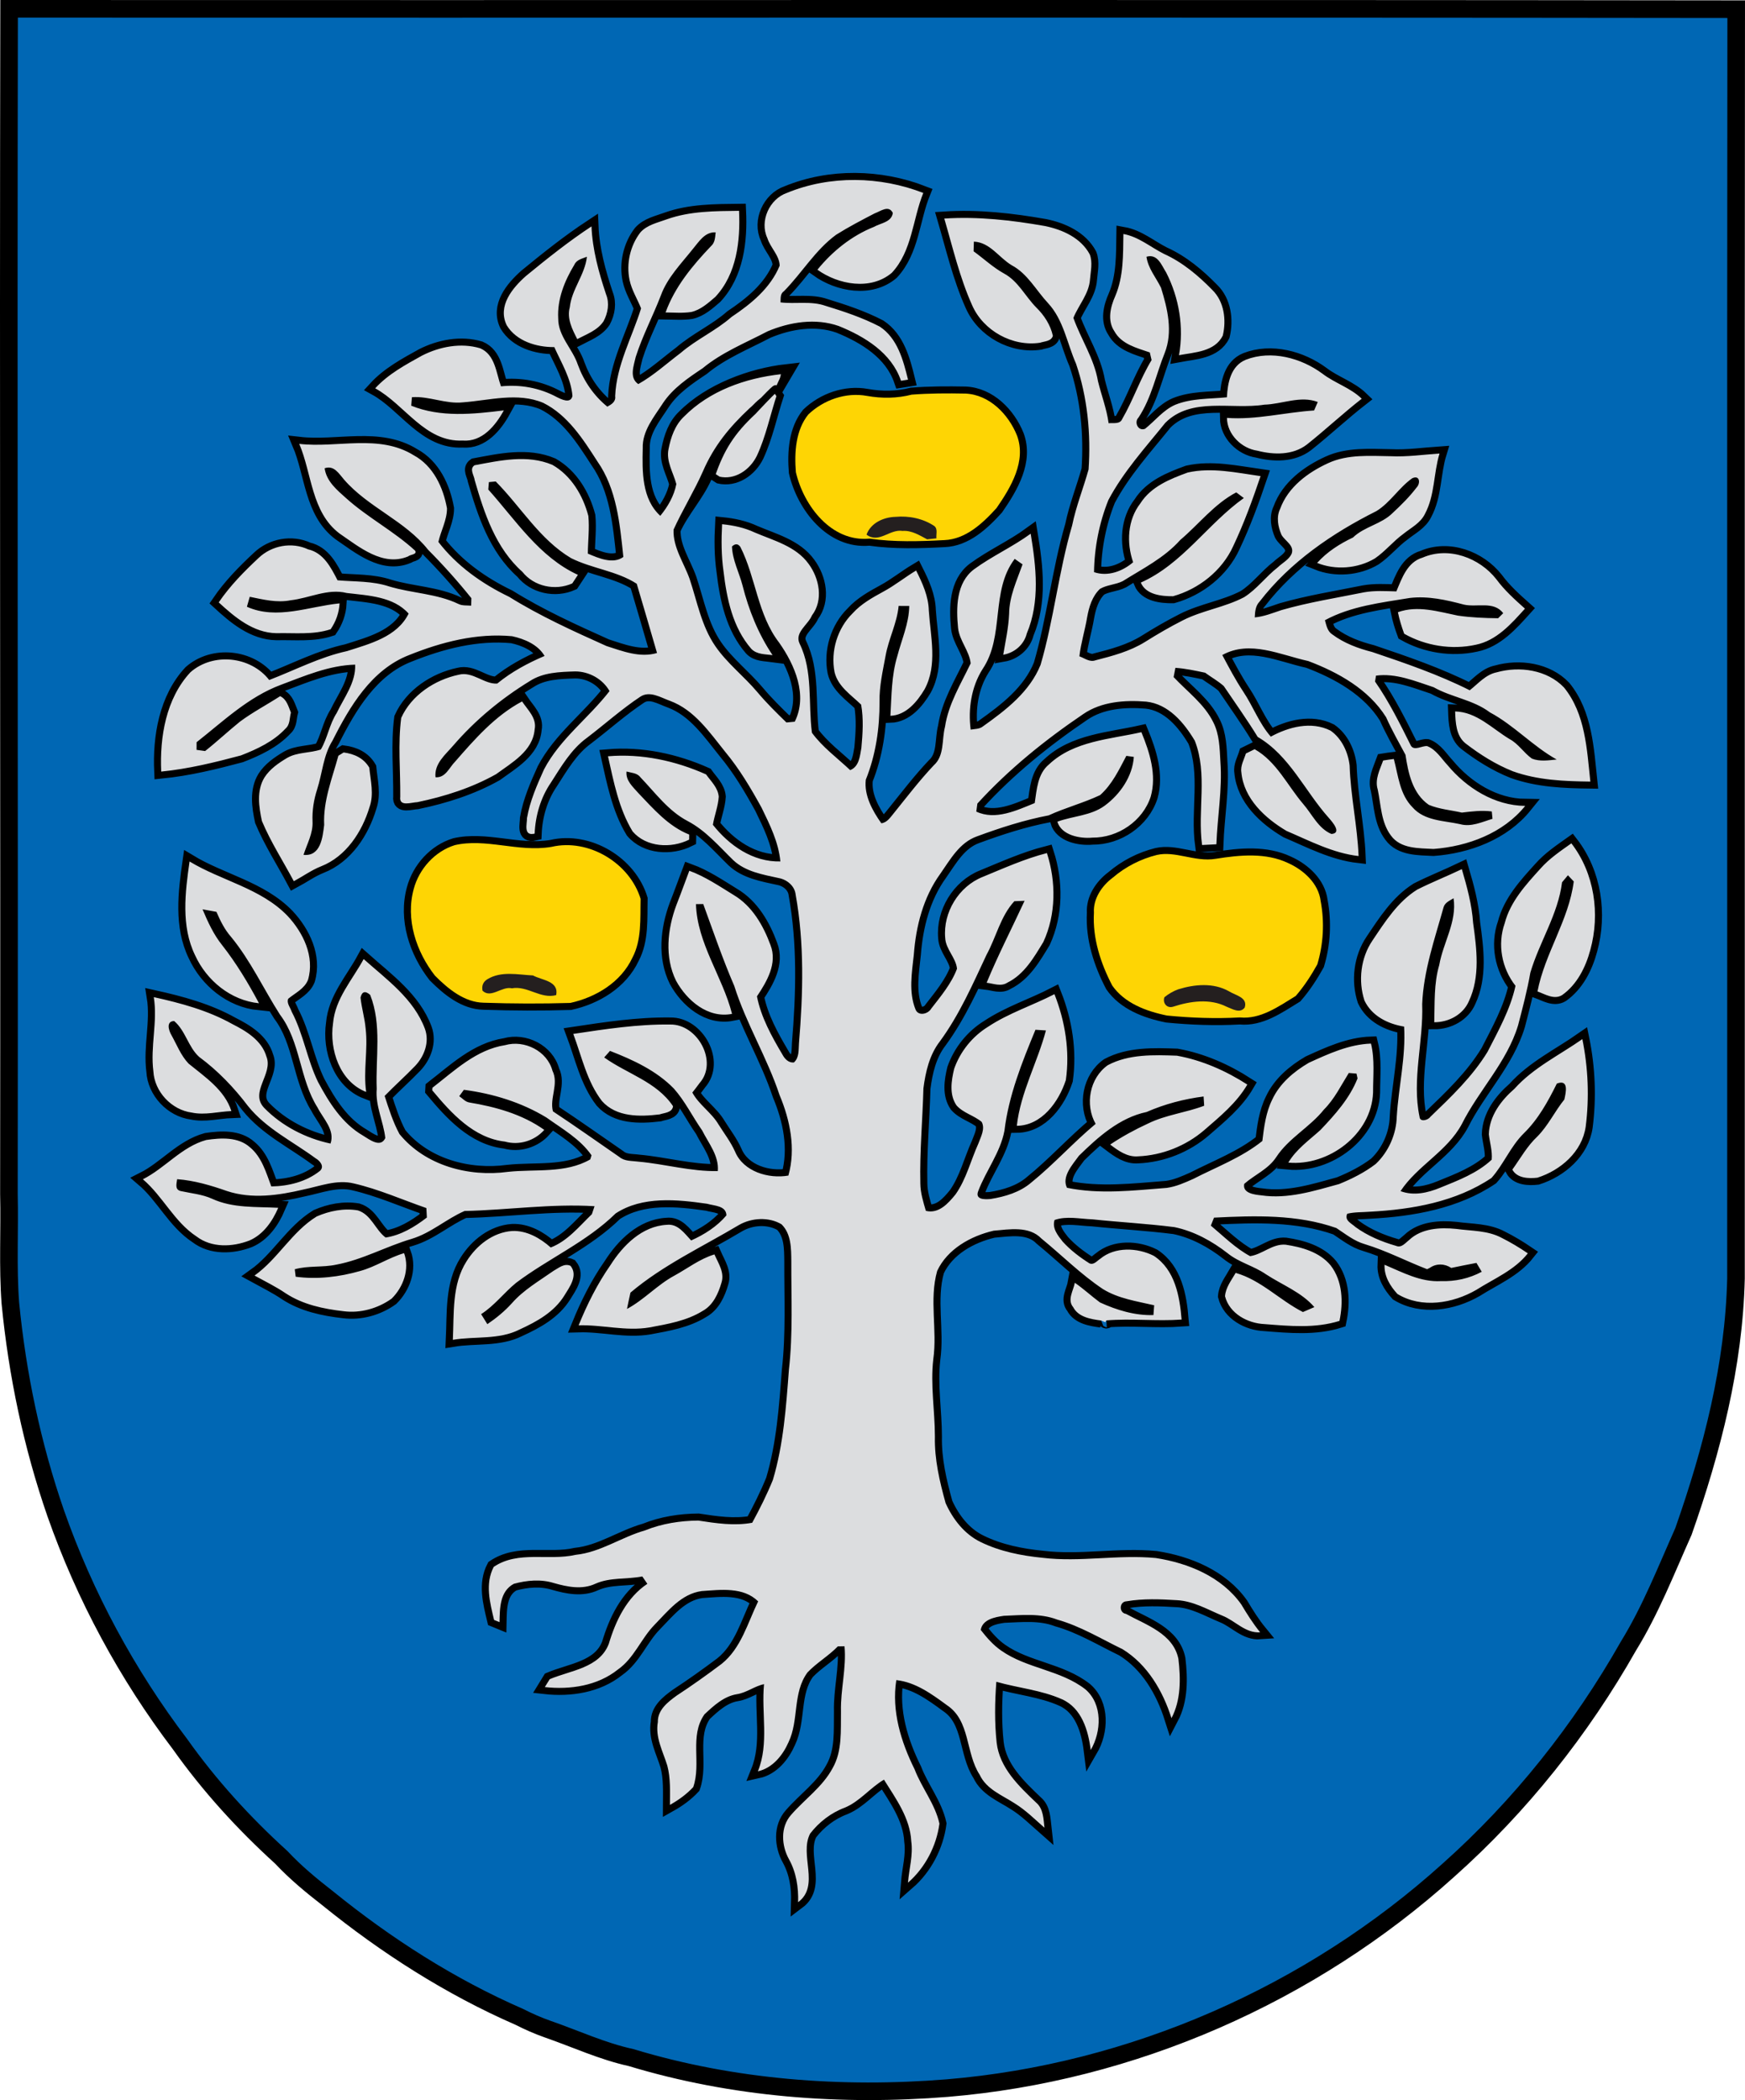 <?xml version="1.0" encoding="utf-8"?>
<!-- Generator: Adobe Illustrator 14.0.0, SVG Export Plug-In . SVG Version: 6.00 Build 43363)  -->
<!DOCTYPE svg PUBLIC "-//W3C//DTD SVG 1.1//EN" "http://www.w3.org/Graphics/SVG/1.1/DTD/svg11.dtd">
<svg version="1.1" id="Layer_1" xmlns="http://www.w3.org/2000/svg" xmlns:xlink="http://www.w3.org/1999/xlink" x="0px" y="0px"
	 width="496.109px" height="597.138px" viewBox="0 0 496.109 597.138" enable-background="new 0 0 496.109 597.138"
	 xml:space="preserve">
<path fill="#0067B4" stroke="#000000" stroke-width="5" d="M2.586,2.503c163.67,0.08,327.35-0.11,491.02,0.1
	c-0.13,120.31-0.02,240.63-0.06,360.94c-0.58,24.65-6.8,48.78-14.94,71.92c-4.91,10.99-9.3,22.28-15.63,32.56
	c-13.48,23.79-30.74,45.53-51.18,63.74c-39.14,35.32-89.93,57.61-142.5,61.97c-30.16,2.43-60.86,0.11-89.89-8.68
	c-8.18-1.79-15.82-5.35-23.71-8.09c-2.77-0.97-5.46-2.17-8.07-3.49c-19.62-8.56-37.83-20.23-54.45-33.7
	c-4.65-3.61-9.2-7.37-13.22-11.67c-10.66-9.67-20.42-20.39-28.75-32.14c-15.1-19.89-27.09-42.11-35.37-65.68
	c-6.68-19.29-10.91-39.45-12.89-59.77c-0.78-10.34-0.16-20.69-0.41-31.04C2.676,227.153,2.356,114.833,2.586,2.503z"/>
<path fill="none" stroke="#000000" stroke-width="4" d="M314.566,375.443C315.776,375.383,313.756,376.163,314.566,375.443
	c7.12-0.59,14.25,0.28,21.37-0.24c-0.55-6.67-1.88-14.17-7.92-18.13c-4.66-2.35-11.05-2.62-15.21,0.85
	c-0.92,0.59-1.89,1.89-3.12,1.27c-2.74-1.74-5.38-3.74-7.56-6.15c-1.36-1.73-3.08-3.8-2.3-6.16c3.44-1.19,7.19-0.3,10.75-0.18
	c7.77,0.82,15.59,1.23,23.34,2.22c5.54,1.15,10.66,3.96,15.1,7.42c3.24,2.64,7.46,3.6,10.89,5.98c4.61,3.03,10.11,5.09,13.77,9.34
	c-0.82,0.35-2.44,1.05-3.25,1.4c-6.59-3.35-11.89-9.07-19.12-11.13c-1.2,2.1-2.85,4.14-3.03,6.64c1.28,4.94,6.44,7.72,11.26,7.92
	c7.09,0.56,14.38,1.26,21.28-0.91c1.11-5.29,0.91-11.36-2.52-15.79c-3.13-3.77-8.14-5.18-12.79-5.88c-3.73-0.32-6.57,2.75-10.1,3.26
	c-4.17-2.25-7.55-5.66-11.16-8.68c0.23-0.57,0.68-1.7,0.9-2.27c11.64-0.58,23.64-0.97,34.78,2.95c2.61,1.7,5.07,3.73,8.13,4.6
	c6.1,1.85,11.75,4.82,17.68,7.11l0.81-0.41c1.82,0.76,4.2,0.75,6.05,0.05c2.39-0.48,4.76-1,7.16-1.43c0.38,0.63,1.13,1.89,1.51,2.52
	c-3.57,1.92-7.57,2.79-11.61,2.66c-5.74,0.33-10.92-2.5-16.03-4.66c-0.13,3.26,1.55,5.98,3.66,8.31c6.87,4.18,15.76,2.7,22.44-1.17
	c5.05-3.21,10.83-5.55,14.64-10.38c-2.39-1.62-4.85-3.11-7.43-4.4c-3.98-2.14-8.64-1.95-12.99-2.55c-4.55-0.46-9.81-0.17-13.3,3.14
	c-1.1,0.84-2.17,2.35-3.75,1.68c-4.08-1.17-8.08-2.84-11.52-5.34c-1.09-1.04-3.23-1.83-2.36-3.79c2.13-0.52,4.35-0.4,6.53-0.58
	c11.96-0.63,24.37-2.8,34.49-9.6c3.47-3.9,5.43-8.99,9.19-12.69c4.1-3.99,6.87-9.06,9.39-14.14c3.47-1.33,2.59,2.51,2.13,4.53
	c-2.72,3.37-4.58,7.39-7.64,10.49c-2.91,2.71-4.84,6.24-7.14,9.44c1.34,2.48,4.66,2.59,7.13,2.3c6.59-2.11,12.69-7.34,13.72-14.49
	c1.06-8.27,0.71-16.75-0.95-24.91c-6.53,4.57-13.9,8.1-19.3,14.12c-3.8,3.3-7.14,7.71-7.28,12.94c0.27,2.4,1.04,4.77,0.81,7.22
	c-4.09,3.84-9.52,5.89-14.64,7.97c-3.56,1.47-7.54,2.38-11.28,0.97c4.74-7.22,13.29-11.32,17.43-19.08
	c4.83-9.63,12.79-17.55,15.98-28.03c1.29-4.96,2.61-9.92,3.49-14.98c2.56-8.72,7.89-16.6,9.02-25.72c0.42-0.5,1.25-1.5,1.67-2
	c0.41,0.44,1.25,1.31,1.66,1.75c-1.4,11.02-8.22,20.41-10.31,31.28c2.16,0.79,4.7,2.42,6.97,1.06c4.27-3.01,6.73-7.94,8.05-12.88
	c2.82-10.25,1.18-21.78-5.39-30.29c-3.08,2.19-6.26,4.32-8.78,7.18c-4.16,4.6-8.59,9.4-10.18,15.58
	c-2.12,6.01-0.83,12.77,3.08,17.75c-1.46,6.68-4.84,12.7-7.93,18.74c-4.3,7.07-10.38,12.84-16.3,18.54
	c-0.64,0.93-2.96,1.58-3.06-0.06c-2.22-10.6,1.15-21.35,0.76-32.02c0.38-9.44,3.54-18.44,6.06-27.47c0.34-1.38,1.76-1.94,2.86-2.62
	c1,6.7-2.96,12.58-4.07,18.98c-1.56,5.28-1.26,10.83-1.42,16.27c4.1,0.02,8.21-2.16,9.86-6.02c3.24-6.94,2.21-14.85,1.19-22.18
	c-0.35-5.24-1.74-10.31-3.21-15.33c-4.2,2.01-8.53,3.72-12.69,5.82c-5.56,3.48-9.15,9.17-12.74,14.51
	c-3.32,4.91-4.08,11.41-2.26,17.01c2.09,4.43,6.65,6.67,11.28,7.43c0.51,8.54-1.56,17.03-2.09,25.55
	c-0.11,5.04-2.33,10.05-5.98,13.51c-3.15,2.41-6.75,4.22-10.41,5.71c-7.2,1.98-14.59,4.33-22.15,3.21c-1.9-0.2-5.4-0.58-4.82-3.27
	c2.97-2.6,6.87-4.19,9.09-7.6c3.56-5.44,9.56-8.49,13.57-13.53c3-3,4.84-6.83,7.06-10.39c0.54,0.05,1.64,0.13,2.19,0.17l0.3,1.37
	c-2.25,5.69-6.4,10.3-10.56,14.68c-3.21,2.91-6.87,5.46-9.12,9.26c11.46,1.07,23.65-8.06,24.09-19.91
	c-0.01-4.65,0.53-9.36-0.59-13.93c-6.27,0.22-12.06,2.9-17.66,5.45c-4.26,2.5-8.27,5.87-10.39,10.43c-1.84,3.67-2.34,7.8-2.84,11.82
	c-5.89,4.72-12.99,7.37-19.64,10.78c-2.42,1.08-4.88,2.19-7.53,2.55c-9.44,0.73-19,1.9-28.37-0.03c-1.58-3.15,1.59-6.61,3.4-9.11
	c5.45-5.32,11.56-10.83,19.24-12.44c5.14-2.26,10.63-3.69,16.2-4.41c0.04,0.66,0.13,1.97,0.17,2.63c-5.22,1.99-10.9,2.57-15.94,5.05
	c-3.74,1.72-7.37,3.7-10.79,5.99c2.3,1.73,4.85,3.61,7.91,3.35c6.87-0.28,13.63-2.97,18.84-7.46c4.49-3.9,9.21-7.74,12.24-12.95
	c-6.08-3.92-12.88-6.92-20.01-8.21c-6.6-0.23-13.67-0.49-19.67,2.71c-5.17,3.67-6.54,11.23-3.44,16.68
	c-6.34,5.29-11.88,11.48-18.3,16.68c-3.22,2.77-7.46,4.02-11.58,4.68c-1.64,0.14-4.51,0.23-3.48-2.31
	c2.21-5.81,6.25-10.89,7.43-17.08c1.2-10.02,4.99-19.47,8.82-28.73c0.75,0.05,2.24,0.14,2.98,0.19c-2.43,9.14-7.22,17.62-8.28,27.12
	c7.1-0.08,11.92-6.83,13.94-13c1.17-8.26-0.19-16.7-3.24-24.43c-6.23,3.21-12.99,5.37-18.85,9.25c-4.48,2.76-7.93,7.04-9.67,12
	c-0.81,3.38-1.43,7.35,0.69,10.39c1.93,2.17,4.95,2.84,7.14,4.68c1.06,1.96-0.25,4.24-0.93,6.14c-2.18,4.81-3.42,10.1-6.49,14.46
	c-2.08,2.56-4.77,5.61-8.45,4.69c-0.73-2.54-1.55-5.1-1.57-7.77c-0.21-9.04,0.64-18.05,0.88-27.07c0.6-4.68,1.72-9.53,4.66-13.33
	c5.56-7.57,9.33-16.22,13.3-24.68c2.73-4.99,3.97-10.95,7.89-15.19c0.73-0.03,2.18-0.09,2.91-0.12c-3.58,7.74-7.52,15.39-10.79,23.3
	c1.93,0.23,4.09,1.18,5.9-0.03c4.81-2.35,7.56-7.19,10.24-11.59c3.62-7.85,3.62-17.1,1-25.25c-6.31,1.62-12.28,4.32-18.29,6.79
	c-6.76,2.7-11.27,10.08-10.63,17.32c0.15,3.25,3.05,5.62,3.36,8.78c-1.59,4.23-4.58,7.78-7.32,11.32c-0.89,1.57-3.67,2.26-4.47,0.28
	c-2.01-4.94-1.04-10.48-0.49-15.63c0.6-8.07,2.7-16.3,7.5-22.94c2.86-4.08,5.46-8.9,10.45-10.67c6.65-2.45,13.41-4.64,20.38-5.97
	c4.77-2.19,9.88-3.52,14.63-5.76c3.42-3.04,5.36-7.19,7.46-11.16c0.53,0.07,1.6,0.23,2.13,0.3c-0.38,5.54-3.88,10.63-8.29,13.87
	c-3.93,2.88-9.11,2.93-13.45,4.55c1.15,3.85,6.4,4.87,9.95,4.53c7.27,0.07,14.36-4.73,16.6-11.7c1.73-6.17-0.31-12.57-2.66-18.28
	c-9,2.03-19.18,2.48-26.25,9.14c-3.28,2.69-3.49,7.16-4.08,11.01c-5.09,2.07-11.17,4.99-16.61,2.43c0.08-0.57,0.24-1.72,0.31-2.29
	c8.87-9.72,19.2-18.06,30.09-25.44c5.18-3.56,11.82-4.03,17.91-3.54c6.34,0.68,10.75,5.98,13.81,11.1
	c3.72,9.51,0.73,19.81,2.07,29.67c1.35-0.07,2.71-0.13,4.07-0.21c0.28-7.82,1.72-15.62,1.14-23.46c-0.21-3.79-0.25-7.75-2.01-11.21
	c-2.55-5.22-7.4-8.71-11.29-12.87c0.13-0.65,0.38-1.97,0.51-2.63c2.85,0.19,5.65,0.8,8.45,1.39c1.75,1.28,3.67,2.35,5.3,3.79
	c3.24,4.8,6.61,9.52,9.65,14.47c9.04,5.27,13.39,15.38,20.16,22.96c1.03,1.17,3.89,4.4,0.8,4.63c-3.72-1.54-5.5-5.62-8.03-8.53
	c-4.5-5.26-7.56-12.04-13.8-15.57c-0.62,0.31-1.87,0.92-2.49,1.22c-0.53,1.74-1.59,3.45-1.29,5.33c0.67,7.49,6.76,13.1,12.88,16.7
	c6.63,2.83,13.18,6.3,20.45,7.13c-0.35-8.64-2.28-17.11-2.55-25.75c-0.44-3.8-2.24-7.69-5.43-9.92c-5.48-2.75-11.88-1.06-16.98,1.72
	c-3.34-3.82-5.06-8.67-7.86-12.84c-2.2-3.33-4.06-6.85-5.93-10.37c7.83-4.36,16.53-0.02,24.45,1.71
	c8.54,3.23,17.15,8.03,22.12,15.97c1.63,3.67,3.62,7.15,5.51,10.68c0.79,5.22,1.99,11.03,6.64,14.24c2.96,1.24,6.26,1.49,9.39,2.2
	c2.82-0.33,5.66-0.7,8.51-0.32c0.05,0.53,0.15,1.57,0.2,2.09c-3.01,0.9-6.06,2.41-9.25,1.51c-4.62-1.01-10.12-0.92-13.48-4.78
	c-3.65-3.66-4.06-9.01-5.32-13.74c-1.02,0.12-2.03,0.27-3.03,0.43c-0.94,2.62-2.44,5.37-1.55,8.23c0.94,4.41,0.93,9.36,3.76,13.11
	c2.76,3.8,7.9,3.58,12.1,3.81c9.74-0.73,19.8-4.47,26.07-12.24c-8.71-0.09-16.66-5.07-22.1-11.61c-1.79-1.91-3.23-4.42-5.77-5.39
	c-1.44-0.16-3.63,1.42-4.61-0.09c-3.11-6.23-6.22-12.54-10.21-18.27c0.07-0.42,0.2-1.26,0.27-1.68c5.65-0.77,11.12,1.56,16.38,3.29
	c5.13,2.9,11.23,3.55,16,7.15c6.89,3.69,12.18,9.61,18.99,13.41c-2.33,0.23-4.81,0.63-7.04-0.26c-2.32-1.64-3.83-4.22-6.38-5.57
	c-4.93-2.97-9.33-7.7-15.45-7.84c0.11,3.13,0.26,6.88,2.9,9.04c4.15,3.2,8.64,6.04,13.53,7.98c7.05,2.54,14.6,2.83,22.01,2.92
	c-0.99-9.21-1.39-19.21-7.48-26.74c-4.8-5.05-12.67-6.15-19.16-4.32c-3.13,0.63-5.25,3.23-7.65,5.1
	c-8.89-4.47-18.32-7.7-27.73-10.88c-4.01-1.02-7.99-2.5-11.33-4.99c-1.41-0.89-1.7-2.59-2.11-4.05c7.44-4.03,15.92-4.97,24.13-6.33
	c5.21-0.61,10.38,0.56,15.38,1.89c3.71,0.85,8.49-1.1,11.18,2.44c-0.37,0.36-1.09,1.08-1.46,1.44c-3.82-0.04-7.65-0.2-11.44-0.75
	c-5.58-1.13-11.42-2.99-17.04-0.97c0.42,2.09,1.05,4.13,1.79,6.13c6.08,3.45,13.5,4.63,20.34,3.13c5.94-1.2,10.12-5.98,13.99-10.27
	c-2.91-2.59-5.82-5.21-8.14-8.36c-4.79-6.11-13.54-9.37-20.93-6.16c-4.38,1.27-5.91,5.86-7.49,9.62c-3.07-0.08-6.16-0.28-9.19,0.26
	c-7.83,1.59-15.75,2.83-23.44,5.04c-2.51,0.84-4.98,1.85-7.63,2.09c0.08-1.59,0.18-3.26,1.35-4.47
	c8.68-11.27,20.65-19.45,33.26-25.77c3.94-2.44,6.39-6.66,10.15-9.32c2.22-1.04,2.38,1.49,1.26,2.61c-2.02,2.66-4.4,5.01-6.84,7.28
	c-3.2,3.19-7.99,3.81-11.25,6.95c-3.8,1.81-7.36,4.06-10.2,7.23c5.21,2.1,11.55,1.63,16.41-1.27c2.94-2.01,5.19-4.86,8.07-6.96
	c2.17-1.76,4.9-3.08,6.17-5.71c2.85-5.29,2.42-11.53,4.15-17.17c-4.61,0.32-9.22,0.99-13.85,0.77c-5.95-0.08-12.21-0.6-17.77,1.95
	c-5.81,2.66-11.45,6.83-13.7,13.04c-1.13,2.33-0.6,5.06,0.38,7.34c1,1.8,3.74,2.99,2.9,5.4c-0.77,1.7-2.62,2.58-3.91,3.84
	c-3.4,2.62-5.95,6.22-9.61,8.52c-5.52,2.89-11.84,3.74-17.39,6.56c-3.69,1.87-7.27,3.96-10.78,6.16c-4.29,2.67-9.24,3.98-14.09,5.22
	c-1.64,0.61-3.12-0.62-4.57-1.14c0.43-3.77,1.59-7.39,2.21-11.13c0.52-2.91,1.43-5.94,3.64-8.04c1.99-1.17,4.42-1.17,6.47-2.2
	c5.69-3.57,11.82-6.61,16.36-11.71c5.31-4.5,9.68-10.25,15.92-13.53c0.54,0.4,1.62,1.2,2.15,1.61
	c-10.32,7.36-17.46,18.78-29.29,24.04c1.45,3.46,5.91,3.91,9.17,3.88c7.3-2.05,13.9-7.23,17.08-14.2c3.06-6.46,5.51-13.18,7.8-19.95
	c-6.83-0.96-13.82-2.56-20.69-1.03c-5.06,1.84-10.46,4.02-13.48,8.77c-3.68,4.74-3.97,11.23-2.06,16.75
	c-3.02,2.59-7.2,4.15-11.12,2.81c0.1-6.99,1.48-14.03,4.09-20.52c4.27-8.06,10.49-14.88,16.18-21.94
	c7.45-7.47,18.85-3.67,28.15-5.16c5.05-0.13,10.26-2.66,15.19-0.76c-0.26,0.6-0.78,1.81-1.04,2.41c-8.29,0.53-16.44,2.72-24.78,2.11
	c0.05,4.67,4.14,8.69,8.66,9.33c4.67,1.2,10.05,1.32,14.05-1.74c5.31-4.22,10.26-8.87,15.61-13.04c-3.22-3.13-7.65-4.42-11.17-7.12
	c-6.06-4.49-14.56-6.77-21.77-3.97c-4.28,1.75-5.19,6.57-5.39,10.68c-4.92,0.49-10.03,0.24-14.69,2.13
	c-3.42,1.49-5.72,4.57-8.58,6.83c-2.01,0.77-3.18-1.89-1.87-3.19c3.7-5.57,4.97-12.21,7.44-18.33c2.4-6.06,0.82-12.61-1.03-18.58
	c-1.43-2.93-3.67-5.48-4.14-8.82c3.17-0.94,4.28,2.41,5.62,4.51c3.67,7.2,5.05,15.5,3.63,23.48c4.43-0.83,10.21-0.97,12.46-5.62
	c1.04-4.41,0.39-9.64-2.99-12.93c-4-4.1-8.5-7.89-13.76-10.26c-3.82-1.92-7.2-4.88-11.52-5.65c-0.09,5.92,0.06,12.07-2.3,17.63
	c-1.4,3.13-2.33,6.97-0.25,10.04c2.03,3.69,6.38,4.74,10.06,6.01c0.13,0.54,0.38,1.63,0.51,2.17c-3.25,5.35-5.22,11.36-8.36,16.77
	c-0.64,1.54-2.56,1.04-3.86,1.19c-0.55-4.09-2.05-7.95-3.02-11.93c-1.09-6.44-4.84-11.95-7-18.03c1.51-3.7,4.46-6.85,4.73-10.99
	c0.19-2.32,0.8-4.83-0.08-7.07c-2.52-4.68-7.73-7.03-12.72-8.05c-9.42-1.66-19.06-2.76-28.63-2.13c2.42,8.27,4.37,16.74,7.91,24.63
	c3.18,7.28,11.48,11.86,19.31,10.68c1.28-0.44,3.17-0.38,3.65-1.96c-0.68-3.11-2.46-5.84-4.71-8.05c-3.13-3.16-5.13-7.49-9.17-9.67
	c-3.15-1.74-5.76-4.23-8.66-6.32c0.02-0.69,0.06-2.06,0.08-2.75c4.59,0.19,7.13,4.57,10.78,6.73c4.51,2.41,6.9,7.11,10.28,10.73
	c4.46,4.79,5.42,11.45,7.98,17.24c3.27,9.64,4.26,19.98,3.57,30.1c-1.49,5.33-3.57,10.5-4.68,15.94
	c-3.81,13.01-5.17,26.58-8.96,39.59c-3.1,7.68-9.81,12.83-16.35,17.48c-0.99,0.83-2.34,0.73-3.53,0.95
	c-0.75-5.91,0.17-12.1,3.37-17.2c6.38-9.42,2.17-22.15,9.15-31.35c0.55,0.39,1.67,1.17,2.23,1.56c-1.62,4.58-3.78,9.1-3.82,14.06
	c-0.16,3.93-1.03,7.77-1.67,11.64c3.21-0.56,5.91-2.86,6.7-6.06c3.8-9.04,2.65-18.97,1.1-28.36c-5.13,3.75-10.99,6.37-16.11,10.13
	c-5.1,3.84-5.1,10.96-4.53,16.7c0.4,3.62,3.22,6.49,3.58,10.05c-2.79,5.85-6.32,11.51-7.3,18.05c-0.95,3.62-0.1,8.16-3.17,10.91
	c-4.06,4.3-7.65,9.01-11.36,13.61c-0.98,1.17-1.9,2.69-3.57,2.89c-2.52-3.55-4.95-7.95-4.41-12.41c2.83-7.02,3.93-14.61,3.9-22.15
	c-0.09-4.41,0.92-8.72,1.71-13.02c0.85-4.85,3.25-9.28,3.72-14.22c0.75,0.01,2.26,0.01,3.02,0.01c-0.07,4.98-2.19,9.57-3.41,14.32
	c-1.66,5.47-1.61,11.25-1.95,16.91c4.46-0.16,7.61-4.01,9.72-7.55c3.73-6.9,1.68-14.97,1.2-22.38c-0.1-4.07-1.82-7.82-3.61-11.38
	c-3.14,1.88-6,4.21-9.22,5.95c-3.16,1.73-6.38,3.5-8.82,6.21c-4.33,4.25-6.31,10.77-5.15,16.71c0.98,4.13,4.71,6.49,7.56,9.26
	c0.72,4.05,0.44,8.24,0.07,12.32c-0.43,2.33-0.62,5.3-3.19,6.31c-3.67-3.47-7.9-6.55-10.87-10.63c-1.1-8.39,0.35-17.45-3.49-25.31
	c-1.55-3.2,2.39-5.37,3.49-8.05c3.32-4.37,2.12-10.51-0.95-14.67c-3.61-5.01-9.93-6.61-15.33-8.92c-2.91-1.37-6.08-2.03-9.26-2.35
	c-0.24,4.47-0.23,8.97,0.41,13.41c0.91,7.78,2.6,15.95,7.89,22.02c1.56,1.65,3.98,1.52,6.05,1.8c-4.04-6-6.77-12.81-8.54-19.81
	c-0.96-3.71-2.86-7.18-3-11.08c0.92-0.87,1.72-0.83,2.39,0.13c4.43,8.75,4.88,19.25,11.01,27.19c4.47,6.34,8.2,14.98,4.45,22.49
	c-0.59,0.06-1.78,0.18-2.37,0.23c-2.86-2.78-5.71-5.58-8.27-8.64c-3.81-4.52-8.6-8.18-11.96-13.08c-3.92-5.7-5.14-12.64-7.29-19.09
	c-1.63-4.61-4.78-9-4.57-14.03c2.37-5.27,6.657-9.823,8.977-15.133c3.16-7.28,7.333-13.606,13.043-18.966
	c1.63-1.3,4.164-4.76,6.514-4.81l3.62-6.14c-10.12,1.14-21.924,5.57-29.194,12.93c-2.56,2.41-3.73,5.86-4.39,9.22
	c-0.73,3.52,1.36,6.67,2.22,9.95c-0.64,3.35-2.41,6.41-4.56,9.03c-5.29-4.83-5.14-12.61-4.99-19.19c-0.18-4.99,3.24-8.96,5.78-12.91
	c2.83-4.22,7.08-7.08,11.23-9.85c5.51-4.56,12.21-7.22,18.48-10.51c6.32-2.66,13.65-3.84,20.27-1.5
	c7.37,2.99,14.96,7.61,17.67,15.56c0.5-0.08,1.49-0.24,1.99-0.32c-1.36-5.53-2.98-11.75-8.03-15.08c-4.9-2.55-10.18-4.3-15.45-5.92
	c-4.13-1.45-8.53-0.45-12.77-0.97c0.07-1.14-0.14-2.45,0.98-3.19c5.12-5.19,8.89-11.7,14.84-16.05c3.53-2.22,7.24-4.15,10.94-6.07
	c1.7-0.6,3.98-2.48,5.17-0.13c-0.35,2.65-3.45,2.87-5.35,3.96c-6.35,2.53-11.8,6.91-16.09,12.19c5.97,4.27,15.14,5.96,21.15,0.88
	c5.8-6.22,5.9-15.18,8.95-22.71c-12.26-4.77-26.51-5.06-38.74-0.02c-5,1.71-7.87,8.05-5.59,12.85c0.85,2.75,3.45,4.93,3.5,7.86
	c-2.63,6.38-8.1,10.83-13.67,14.56c-4.46,3.93-9.97,6.36-14.46,10.23c-3.99,3.01-7.7,6.42-12.07,8.87c-2.64-1.81-1.28-5.2-0.73-7.71
	c1.91-6,4.88-11.59,7.13-17.45c1.86-5.11,5.74-9.01,9.05-13.18c1.78-2.09,3.4-4.96,6.55-4.81c-0.15,1.4-0.17,2.95-1.34,3.94
	c-5.28,5.55-10.26,11.55-12.9,18.84c2.43,0.03,4.89,0.24,7.31-0.13c2.69-0.62,4.81-2.56,6.84-4.3c6.09-6.53,7.14-15.93,6.74-24.47
	c-6.88,0.08-13.94,0.07-20.49,2.4c-2.62,0.97-5.61,1.56-7.55,3.73c-2.92,3.79-4.07,8.89-3.08,13.57c0.6,2.86,2.21,5.35,3.27,8.04
	c-2.57,8.26-7,16.11-7.37,24.95c0.24,1.58-1.04,2.36-2.23,3c-3.85-3.12-6.7-7.3-8.39-11.95c-1.5-4.53-5.61-8.1-5.57-13.12
	c-0.32-5.45,1.81-10.71,4.59-15.29c0.63-1.45,2.26-1.73,3.57-2.27c-0.56,5.14-4.33,9.23-4.87,14.38c-0.88,3.22,0.71,6.26,2.12,9.04
	c2.65-1.4,5.76-2.47,7.49-5.09c1.23-2.32,1.72-5.12,0.71-7.62c-2.09-6.27-3.87-12.7-4.15-19.34c-6.51,4.29-12.61,9.16-18.63,14.1
	c-3.87,3.43-8.13,8.55-5.47,14.01c2.75,4.52,8.46,6.26,13.53,6.21c2.01,4.5,4.76,8.89,5.16,13.9c-0.52,2.31-3.16,0.96-4.49,0.29
	c-4.85-2.6-10.36-3.61-15.83-3.03c-1.4-3.84-1.62-8.98-5.93-10.83c-5.46-1.63-11.48-0.47-16.48,2.07
	c-4.74,2.63-9.65,5.27-13.35,9.32c8.47,4.64,14.15,15.4,24.92,14.85c5.47,0.46,9.29-4.27,11.65-8.57
	c-8.72,1.07-17.95,2.06-26.33-1.34c0.05-0.6,0.15-1.8,0.2-2.41c4.92-0.37,9.58,2.01,14.51,1.46c7.54-0.56,15.53-2.93,22.83,0.15
	c6.96,3.47,11.29,10.27,15.37,16.61c5.55,7.91,6.42,17.94,7.4,27.2c-2.93,2.16-7.09,0.34-10.1-0.95c0.03-3.57,0.49-7.15,0.15-10.7
	c-1.54-5.85-4.86-11.46-10.22-14.53c-7.11-3.02-14.88-1.24-22.14,0.11c-1.57,1.07-0.11,2.86,0.05,4.26
	c2.72,9.42,5.98,19.31,13.54,26.03c3.32,4.2,9.34,5.47,14.19,3.31c0.4-0.61,1.21-1.83,1.61-2.44
	c-10.96-5.03-17.69-15.56-25.48-24.26c0.04-0.53,0.13-1.59,0.17-2.11c0.49-0.05,1.45-0.14,1.94-0.18
	c7.17,7.23,12.5,16.49,21.43,21.8c5.97,2.99,13,3.62,18.66,7.28c1.92,6.56,3.89,13.11,5.77,19.69c-4.86,1.44-9.78-0.51-14.37-1.98
	c-9.43-4.24-18.89-8.52-27.69-14c-7.7-3.71-14.85-8.77-20.1-15.6c0.71-3.19,2.44-6.19,2.45-9.52c-1.07-5.97-3.89-12.11-9.46-15.12
	c-9.85-6.13-21.75-1.99-32.54-3.24c3.63,8.54,3.42,19.42,11.45,25.49c5.59,3.81,12.32,9.5,19.49,6.51c0.52-0.53,2.69-0.53,2-1.63
	c-6.04-5.55-13.43-9.38-19.53-14.85c-2.64-2.36-5.69-4.84-6.2-8.59c2.68-0.92,4.02,1.5,5.5,3.2c6.88,7.95,17.34,11.68,23.9,19.96
	c4.34,4.37,8.46,8.97,12.32,13.78c-0.02,0.53-0.05,1.6-0.06,2.13c-1.22-0.1-2.51,0.06-3.63-0.49c-6.19-2.97-13.22-3.01-19.71-4.98
	c-4.74-1.57-9.76-1.32-14.65-1.74c-1.88-3.64-3.97-7.8-8.37-8.8c-4.65-2.17-10.35-1.1-14.04,2.42c-4.15,3.87-8.17,7.96-11.37,12.66
	c4.59,4.23,9.82,8.65,16.41,8.76c5.14-0.13,10.44,0.53,15.41-1.13c1.5-2.19,2.39-4.69,2.54-7.35c-8.7,0.85-17.81,4.79-26.35,0.96
	c0.2-0.71,0.61-2.12,0.81-2.83c3.81,0.77,7.7,1.77,11.61,0.99c5.34-0.59,10.53-3.43,15.97-2.07c6.05,0.72,13.27,0.98,17.59,5.86
	c-3.24,6.61-11.04,8.59-17.51,10.66c-7.75,1.69-14.79,5.41-22.13,8.22c-5.27-6.78-15.94-7.88-22.39-2.21
	c-6.95,7.47-8.76,18.4-8.31,28.25c7.69-0.76,15.2-2.6,22.65-4.59c4.6-1.79,9.29-3.97,12.7-7.65c1.31-1.13,1.11-3.01,1.52-4.54
	c-0.71-1.74-1.18-3.78-3.06-4.66c-3.79,2.45-7.82,4.56-11.45,7.26c-3.35,2.71-6.5,5.67-9.88,8.34c-0.61-0.08-1.83-0.25-2.43-0.34
	c0-0.54,0.01-1.62,0.01-2.17c7.58-5.97,14.75-12.89,23.96-16.32c6.83-2.56,13.7-5.54,21.12-5.74c0.22,5.09-3.16,9.36-5.25,13.76
	c-2.08,3.21-2.6,7.12-4.51,10.37c-3.14,1.07-6.7,0.7-9.63,2.42c-2.42,1.45-4.85,3.12-6.4,5.54c-2.28,3.72-1.59,8.34-0.72,12.37
	c2.5,5.96,6.04,11.43,9.07,17.12c2.6-1.39,5-3.15,7.76-4.24c7.12-2.8,11.66-9.82,13.78-16.89c1.28-3.63,0.28-7.46-0.08-11.15
	c-1.57-2.71-4.29-3.93-7.29-4.33c-0.38,0.23-1.12,0.7-1.5,0.93c-1.77,6.46-4.37,12.87-4.04,19.69c-0.45,3.54-0.98,8.99-5.87,8.5
	c0.99-3.12,2.74-6.14,2.56-9.52c-0.13-3.09,0.36-6.16,1.31-9.1c1.48-4.62,1.74-9.67,4.37-13.87c4.9-9.72,11.08-20.17,21.74-24.31
	c9.27-3.73,19.28-6.32,29.34-5.37c3.49,0.76,7.34,2.38,9.21,5.61c-4.8,2.05-9.42,4.53-13.47,7.86c-3.71,0.22-6.98-3.56-10.94-2.52
	c-6.8,1.44-13.44,5.81-16.35,12.28c-0.96,7.41-0.2,14.96-0.27,22.43c-0.38,2.94,3.2,1.56,4.87,1.52c7.75-1.61,15.45-4.06,22.37-7.95
	c4.47-3.28,10.45-6.57,10.97-12.74c0.66-3.19-1.98-5.54-3.58-7.95c-7.62,4.05-13.4,10.65-18.99,17.07c-1.7,1.68-2.74,4.72-5.62,4.49
	c-0.4-3.88,2.84-6.43,5.09-9.07c6.21-7.19,13.61-13.31,21.7-18.26c3.82-2.5,8.48-2.62,12.89-2.76c3.96-0.01,7.84,2.12,9.8,5.59
	c-5.92,7.67-14.05,13.55-18.61,22.24c-2.01,4.46-4.02,9.02-4.86,13.88c0.03,1.67-1.09,5.19,2.18,4.41
	c0.21-5.11,1.71-10.24,4.61-14.49c2.94-4.57,5.74-9.47,10.23-12.73c5.07-3.86,9.84-8.15,15.15-11.68c2.74-1.84,5.83,0.21,8.5,1.15
	c6.95,2.57,11.26,8.98,15.71,14.52c4.04,4.86,7.27,10.31,10.31,15.84c2.36,4.86,4.83,9.82,5.35,15.3
	c-7.79,0.2-14.55-4.53-19.19-10.42c0.45-2.69,1.5-5.27,1.67-8c-0.21-2.54-2.21-4.37-3.61-6.33c-8.71-3.89-18.33-5.96-27.88-5.15
	c1.64,7.29,3.07,14.87,6.99,21.35c3.87,4.54,10.97,4.91,16.08,2.35c0.01-0.36,0.01-1.08,0.02-1.44c-5.93-2.36-10.16-7.3-14.46-11.8
	c-1.54-1.78-3.63-3.52-3.36-6.13c1.36,0.39,3.01,0.38,3.94,1.63c4.23,4.4,7.93,9.58,13.47,12.47c5.1,2.68,8.87,7.14,12.94,11.11
	c3.49,3.29,8.43,4.1,12.95,5.09c2.32,0.43,4.52,2.23,4.78,4.68c2.52,13.94,2.11,28.23,0.95,42.29c-0.14,1.89,0.11,4.06-1.45,5.47
	c-1.59,0.11-2.61-1.05-3.28-2.3c-3.06-5.17-6.06-10.57-7.22-16.51c2.81-4.2,5.88-9.38,3.85-14.58c-2.04-5.56-5.22-11.12-10.46-14.23
	c-4.08-2.51-8.1-5.25-12.62-6.9c-1.23,3.25-2.4,6.53-3.68,9.77c-2.54,6.82-3.4,14.79-0.08,21.51c3.08,5.63,9.08,10.77,15.91,9.41
	c-2.71-10.62-9.92-20.04-10.26-31.2c0.52-0.01,1.55-0.03,2.07-0.03c2.85,7.79,5.52,15.65,8.82,23.28
	c3.37,10.72,9.34,20.36,12.87,31.01c3.01,7.16,4.67,15.28,2.52,22.92c-5.66,0.99-12.8-1.12-15.17-6.82
	c-1.23-2.76-3.09-5.15-4.68-7.69c-2.01-3.43-5.57-5.59-7.46-9.1c0.71-0.89,1.4-1.79,2.07-2.71c5.32-6.03-0.59-16.76-8.33-16.63
	c-9.26-0.12-18.46,1.3-27.59,2.67c2.43,6.46,3.87,13.52,8.16,19.09c4.11,4.61,10.73,4.48,16.37,3.8c1.38-0.47,3.64-0.49,3.83-2.34
	c-4.66-6.96-13.08-9.2-19.57-13.86c0.41-0.46,1.24-1.4,1.65-1.86c6.54,2.54,13.17,5.6,18.14,10.69c3.2,3.6,5.31,7.99,8.06,11.92
	c1.84,3.68,4.82,7.21,4.45,11.56c-7.62,0.16-15.02-2.01-22.57-2.68c-1.84-0.26-3.92-0.05-5.43-1.34
	c-6.28-4.34-12.52-8.75-18.87-12.96c-1.01-3.72,1.73-7.81-0.14-11.55c-1.5-5.63-7.97-8.83-13.44-7.28
	c-8.21,1.27-14.38,7.24-20.68,12.12c-0.01,0.19-0.04,0.55-0.05,0.73c5.41,6.49,11.77,13.57,20.68,14.58
	c4.04,1.13,8.39-0.21,11.17-3.33c-6.26-4.46-13.86-6.56-21.35-7.8c-1.15-0.2-1.91-1.17-2.83-1.78c0.33-0.45,0.99-1.37,1.32-1.82
	c8.24,1.08,16.36,3.56,23.48,7.89c4.52,3.24,9.57,6.07,12.81,10.73c-0.09,0.29-0.27,0.88-0.36,1.17c-7.02,4.07-15.63,2.7-23.4,3.54
	c-11.17,1.52-23.52-1.77-30.84-10.74c-1.85-3.43-3.03-7.17-4.22-10.85c2.84-2.92,5.88-5.63,8.7-8.56c2.59-2.74,4.1-6.77,2.77-10.47
	c-3.18-8.57-10.86-14.03-17.43-19.88c-3.22,5.92-8.12,11.28-8.71,18.29c-1.09,7.42,1.92,16.58,9.42,19.49
	c-0.85-6,0.56-12.02-0.15-18.02c-0.26-2.98-1.15-5.85-1.45-8.81c0.41-1.75,1.33-2,2.74-0.77c3.37,8.53,1.5,17.82,1.86,26.73
	c-0.42,4.83,1.91,9.25,2.44,13.97c-1.32,2.94-4.56,0.4-6.36-0.7c-5.92-3.44-9.62-9.35-12.76-15.22c-3.13-6.43-4.15-13.66-7.5-20
	c-0.37-1.19-1.5-2.41-0.98-3.68c1.99-1.65,4.62-2.83,5.63-5.39c1.94-6.6-1.37-13.43-5.86-18.21c-7.56-7.82-18.76-9.94-27.82-15.43
	c-1.26,8.8-2.46,18.38,1.57,26.66c3.28,7.19,10.16,12.86,18.17,13.65c-3.07-5.76-6.44-11.37-10.47-16.51
	c-2.44-3.04-4.08-6.62-5.58-10.2c1.32,0.23,2.64,0.47,3.95,0.72c1.1,2.53,2.32,5.04,4.17,7.13c5.55,6.76,9.22,14.77,13.9,22.1
	c5.88,7.77,5.52,18.24,10.67,26.4c1.61,3.2,5.02,6.38,3.7,10.26c-7.03-1.49-13.84-4.99-18.86-10.14c-4.26-4.51,2.64-9.67,0.63-14.61
	c-1.33-4.57-5.7-7.22-9.69-9.23c-6.91-3.88-14.65-5.96-22.33-7.66c1.13,7.03-1.03,14.05-0.12,21.06c0.3,5.82,5.19,11.03,10.95,11.77
	c3.72,0.79,7.5-0.29,11.23-0.43c-1.93-6.02-7.51-9.69-12.17-13.5c-2.2-2.31-3.35-5.38-4.89-8.13c-0.77-1.31-1.55-3.93,0.79-3.97
	c3.24,2.74,3.98,7.36,7.1,10.19c5.32,3.92,9.94,8.75,13.92,14.01c5.16,6.4,12.73,10.05,19.23,14.85c1.2,0.67,2.55,2.29,1.21,3.55
	c-3.91,3.12-8.92,4.34-13.84,4.43c-1.48-3.94-2.7-8.36-6.08-11.14c-3.36-3.01-8.27-2.68-12.41-2.07
	c-6.99,1.92-11.65,7.97-18.02,11.17c5.7,4.85,8.91,12.09,15.26,16.27c4.29,3.27,10.19,3.01,15.01,1.15
	c3.98-1.71,6.55-5.46,8.21-9.31c-6.29-0.34-12.89,0.15-18.76-2.55c-2.85-1.3-5.99-1.55-9.01-2.22c-1.71-0.43-1.11-2.12-0.97-3.36
	c4.89,0.36,9.59,1.76,14.18,3.37c7.08,2.34,14.65,1.24,21.74-0.44c4.69-0.95,9.48-2.91,14.32-1.72c7.09,1.64,13.76,4.62,20.62,7
	c0.04,0.67,0.11,2.01,0.14,2.69c-3.46,2.66-7.34,5.03-11.73,5.69c-2.97-2.23-4.06-6.5-7.89-7.72c-3.95-0.68-8.06,0.14-11.69,1.72
	c-7.05,4.33-10.99,12.03-17.69,16.81c2.98,1.64,6.05,3.13,8.87,5.05c4.89,3.21,10.73,4.44,16.46,5.09
	c4.78,0.62,9.77-0.79,13.66-3.59c3.31-3.28,5.17-8.36,3.53-12.92c-4.35,1.27-8.15,3.9-12.52,5.08c-5.91,1.69-12.18,2.44-18.3,1.62
	c-0.07-0.53-0.2-1.59-0.26-2.12c3.85-1.08,7.9-0.47,11.79-1.31c7.47-1.39,14.15-5.18,21.39-7.32c5.54-1.65,9.87-5.67,15.09-7.94
	c12.31-0.27,24.61-2.12,36.96-1.36c-0.19,0.57-0.57,1.7-0.76,2.27c-3.61,3.47-6.9,7.63-11.7,9.47c-3-2.67-6.82-4.87-10.95-4.69
	c-5.48,0.37-10.13,4.08-12.97,8.6c-4.23,6.63-3.54,14.82-3.91,22.34c6.31-1.06,13.09,0.06,18.97-2.93
	c4.88-2.23,9.81-4.94,12.72-9.64c1.49-2.43,3.99-5.73,1.76-8.47c-1.78-0.83-3.38,0.64-4.84,1.44c-4.07,2.86-8.48,5.39-11.8,9.17
	c-2.06,2.29-4.45,4.25-7,5.98c-0.58-0.96-1.17-1.91-1.77-2.85c3.79-2.42,6.49-6.08,9.94-8.9c9.2-6.94,20.03-11.6,28.32-19.75
	c7.6-4.96,17.44-3.97,26.01-2.73c2,0.6,5.4,0.5,5.47,3.3c-2.68,3.18-6.26,5.44-10.03,7.13c-1.89-1.99-3.78-4.83-6.93-4.45
	c-7.04,0.38-12.44,5.85-16.01,11.46c-3.71,5.31-6.61,11.12-9.05,17.12c6.73-0.2,13.42,1.74,20.15,0.6
	c5.2-0.97,10.58-1.87,15.14-4.71c2.96-1.64,4.43-4.94,5.33-8.04c0.92-2.86-0.91-5.51-2.01-8.01c-4.18,1.26-7.64,3.99-11.42,6.05
	c-4.85,2.62-8.58,6.85-13.44,9.45c0.31-1.56,0.64-3.09,0.99-4.64c9.31-7.87,20.43-13.01,30.83-19.22c3.6-2.07,8.48-2.36,12.1-0.22
	c2.8,2.73,2.76,6.88,2.8,10.51c-0.04,10.28,0.48,20.61-0.68,30.85c-0.8,10.52-1.53,21.17-4.56,31.34c-1.7,4.18-3.72,8.22-5.88,12.18
	c-5.11,0.94-10.26,0.15-15.32-0.62c-5.16,0.04-10.34,0.85-15.14,2.79c-6.75,1.91-12.65,6.23-19.75,6.95
	c-7.71,1.77-16.32-1.28-23.27,3.42c-2.52,4.78-1.09,10.15,0.09,15.09c0.39,0.16,1.16,0.47,1.55,0.63c0.08-3.95,0.06-8.76,4.06-10.9
	c3.71-1.01,7.7-1.38,11.43-0.21c3.82,1.09,8.01,1.95,11.78,0.18c4.21-1.87,8.9-1.19,13.32-2.07c0.36,0.53,1.08,1.58,1.44,2.1
	c-5.87,3.91-9,10.51-10.96,17.06c-2.62,6.89-10.87,7.54-16.8,10.06c-0.46,0.74-0.93,1.48-1.39,2.24c7.2,0.8,14.97-0.35,20.77-4.99
	c4.63-3.23,6.57-8.8,10.44-12.74c3.83-3.92,7.58-8.79,13.39-9.57c5.39-0.36,11.82-1.25,16.05,2.93
	c-2.99,6.13-4.83,13.33-10.38,17.77c-4.17,3.14-8.43,6.17-12.79,9.03c-2.5,1.82-5.44,4.08-5.34,7.51
	c-0.79,4.36,1.44,8.35,2.68,12.38c0.97,3.63,0.76,7.45,0.75,11.18c2.44-1.37,4.71-3.01,6.62-5.06c2.37-6.74-1.16-14.49,3.19-20.68
	c2.63-2.47,5.5-5.13,9.2-5.73c2.78-0.42,5.01-2.29,7.74-2.86c-0.8,8.26,1.48,16.81-1.74,24.78c4.15-0.91,7.08-4.56,8.71-8.28
	c3.01-6.3,1.1-14.03,5.4-19.85c2.61-2.74,5.97-4.66,8.61-7.39c0.48-0.01,1.43-0.02,1.91-0.03c0.57,6.21-1.17,12.31-1.01,18.52
	c-0.1,5.4,0.42,11.23-2.37,16.12c-2.85,5.33-7.94,8.84-11.83,13.32c-3.08,3.48-2.73,8.73-0.58,12.6c2.07,3.74,2.72,7.98,2.59,12.21
	c6.33-4.73,0.26-13.44,3.42-19.51c2.54-3.28,5.92-5.91,9.82-7.36c4.32-1.78,7.21-5.66,11.17-7.97c3.38,5.4,7.43,10.92,7.76,17.53
	c0.55,3.95-0.61,7.84-0.93,11.76c4.87-4.24,8.09-10.41,8.94-16.79c-1.24-5.59-5.03-10.14-7.06-15.44
	c-3.87-7.79-6.58-16.61-5.2-25.37c5.46,0.58,10.09,3.97,14.39,7.13c6.69,4.42,5.26,13.59,9.3,19.76c1.93,4.17,6.4,5.83,10.01,8.18
	c3.1,1.92,5.69,4.51,8.42,6.91c-0.28-2.48-0.29-5.4-2.37-7.15c-4.92-4.68-10.4-9.9-11.22-17.02c-0.62-5.75-0.53-11.57-0.09-17.33
	c6.19,1.77,12.79,2.34,18.69,4.98c5.57,2.49,7.45,8.85,8.14,14.42c3.05-5.24,3.43-12.96-1.46-17.21
	c-7.07-5.56-16.68-5.92-23.99-11.06c-2.28-1.57-4.12-3.7-5.82-5.87c0.5-3.02,4.06-3.66,6.58-4.02c5.06-0.19,10.33-0.79,15.18,1.08
	c6.6,1.86,12.48,5.47,18.61,8.44c7.04,4.35,11.41,11.85,13.86,19.58c2.71-5.15,2.63-11.24,1.97-16.86
	c-1.48-7.2-9.23-9.66-14.91-12.79c-2.06-0.29-1.94-3.52,0.18-3.58c4.73-0.81,9.6-0.6,14.37-0.31c4.64,0.25,8.73,2.69,12.93,4.43
	c3.62,1.44,6.48,5.01,10.67,4.7c-2.04-2.49-3.74-5.21-5.39-7.96c-5.57-7.84-15.06-11.74-24.28-13.16
	c-10.71-1.03-21.45,1.23-32.15-0.06c-6.08-0.6-12.19-1.81-17.71-4.52c-4.57-2.23-7.84-6.47-9.89-11.02
	c-1.71-6.16-3.2-12.5-3.05-18.94c-0.01-7.33-1.3-14.66-0.46-21.98c1.19-8.34-1.21-16.92,1.11-25.13c2.92-6.24,9.55-9.91,16.03-11.42
	c4.52-0.39,10.09-1.41,13.61,2.23c5.85,4.77,11.19,10.17,17.49,14.37c4.39,2.71,9.61,3.45,14.56,4.6c-0.07,0.93-0.14,1.85-0.21,2.79
	c-5.28,0.16-10.46-1.42-15.21-3.6c-2.43-1.8-4.65-3.87-7.14-5.59c-0.4,2.24-2.23,4.86-0.46,6.94c1.49,2.87,5.08,3.41,7.96,3.8"/>
<path fill="#DCDDDF" d="M313.076,375.483c-2.88-0.39-6.47-0.93-7.96-3.8c-1.77-2.08,0.06-4.7,0.46-6.94
	c2.49,1.72,4.71,3.79,7.14,5.59c4.75,2.18,9.93,3.76,15.21,3.6c0.07-0.94,0.14-1.86,0.21-2.79c-4.95-1.15-10.17-1.89-14.56-4.6
	c-6.3-4.2-11.64-9.6-17.49-14.37c-3.52-3.64-9.09-2.62-13.61-2.23c-6.48,1.51-13.11,5.18-16.03,11.42
	c-2.32,8.21,0.08,16.79-1.11,25.13c-0.84,7.32,0.45,14.65,0.46,21.98c-0.15,6.44,1.34,12.78,3.05,18.94
	c2.05,4.55,5.32,8.79,9.89,11.02c5.52,2.71,11.63,3.92,17.71,4.52c10.7,1.29,21.44-0.97,32.15,0.06
	c9.22,1.42,18.71,5.32,24.28,13.16c1.65,2.75,3.35,5.47,5.39,7.96c-4.19,0.31-7.05-3.26-10.67-4.7c-4.2-1.74-8.29-4.18-12.93-4.43
	c-4.77-0.29-9.64-0.5-14.37,0.31c-2.12,0.06-2.24,3.29-0.18,3.58c5.68,3.13,13.43,5.59,14.91,12.79c0.66,5.62,0.74,11.71-1.97,16.86
	c-2.45-7.73-6.82-15.23-13.86-19.58c-6.13-2.97-12.01-6.58-18.61-8.44c-4.85-1.87-10.12-1.27-15.18-1.08
	c-2.52,0.36-6.08,1-6.58,4.02c1.7,2.17,3.54,4.3,5.82,5.87c7.31,5.14,16.92,5.5,23.99,11.06c4.89,4.25,4.51,11.97,1.46,17.21
	c-0.69-5.57-2.57-11.93-8.14-14.42c-5.9-2.64-12.5-3.21-18.69-4.98c-0.44,5.76-0.53,11.58,0.09,17.33
	c0.82,7.12,6.3,12.34,11.22,17.02c2.08,1.75,2.09,4.67,2.37,7.15c-2.73-2.4-5.32-4.99-8.42-6.91c-3.61-2.35-8.08-4.01-10.01-8.18
	c-4.04-6.17-2.61-15.34-9.3-19.76c-4.3-3.16-8.93-6.55-14.39-7.13c-1.38,8.76,1.33,17.58,5.2,25.37c2.03,5.3,5.82,9.85,7.06,15.44
	c-0.85,6.38-4.07,12.55-8.94,16.79c0.32-3.92,1.48-7.81,0.93-11.76c-0.33-6.61-4.38-12.13-7.76-17.53
	c-3.96,2.31-6.85,6.19-11.17,7.97c-3.9,1.45-7.28,4.08-9.82,7.36c-3.16,6.07,2.91,14.78-3.42,19.51c0.13-4.23-0.52-8.47-2.59-12.21
	c-2.15-3.87-2.5-9.12,0.58-12.6c3.89-4.48,8.98-7.99,11.83-13.32c2.79-4.89,2.27-10.72,2.37-16.12c-0.16-6.21,1.58-12.31,1.01-18.52
	c-0.48,0.01-1.43,0.02-1.91,0.03c-2.64,2.73-6,4.65-8.61,7.39c-4.3,5.82-2.39,13.55-5.4,19.85c-1.63,3.72-4.56,7.37-8.71,8.28
	c3.22-7.97,0.94-16.52,1.74-24.78c-2.73,0.57-4.96,2.44-7.74,2.86c-3.7,0.6-6.57,3.26-9.2,5.73c-4.35,6.19-0.82,13.94-3.19,20.68
	c-1.91,2.05-4.18,3.69-6.62,5.06c0.01-3.73,0.22-7.55-0.75-11.18c-1.24-4.03-3.47-8.02-2.68-12.38c-0.1-3.43,2.84-5.69,5.34-7.51
	c4.36-2.86,8.62-5.89,12.79-9.03c5.55-4.44,7.39-11.64,10.38-17.77c-4.23-4.18-10.66-3.29-16.05-2.93
	c-5.81,0.78-9.56,5.65-13.39,9.57c-3.87,3.94-5.81,9.51-10.44,12.74c-5.8,4.64-13.57,5.79-20.77,4.99c0.46-0.76,0.93-1.5,1.39-2.24
	c5.93-2.52,14.18-3.17,16.8-10.06c1.96-6.55,5.09-13.15,10.96-17.06c-0.36-0.52-1.08-1.57-1.44-2.1c-4.42,0.88-9.11,0.2-13.32,2.07
	c-3.77,1.77-7.96,0.91-11.78-0.18c-3.73-1.17-7.72-0.8-11.43,0.21c-4,2.14-3.98,6.95-4.06,10.9c-0.39-0.16-1.16-0.47-1.55-0.63
	c-1.18-4.94-2.61-10.31-0.09-15.09c6.95-4.7,15.56-1.65,23.27-3.42c7.1-0.72,13-5.04,19.75-6.95c4.8-1.94,9.98-2.75,15.14-2.79
	c5.06,0.77,10.21,1.56,15.32,0.62c2.16-3.96,4.18-8,5.88-12.18c3.03-10.17,3.76-20.82,4.56-31.34c1.16-10.24,0.64-20.57,0.68-30.85
	c-0.04-3.63,0-7.78-2.8-10.51c-3.62-2.14-8.5-1.85-12.1,0.22c-10.4,6.21-21.52,11.35-30.83,19.22c-0.35,1.55-0.68,3.08-0.99,4.64
	c4.86-2.6,8.59-6.83,13.44-9.45c3.78-2.06,7.24-4.79,11.42-6.05c1.1,2.5,2.93,5.15,2.01,8.01c-0.9,3.1-2.37,6.4-5.33,8.04
	c-4.56,2.84-9.94,3.74-15.14,4.71c-6.73,1.14-13.42-0.8-20.15-0.6c2.44-6,5.34-11.81,9.05-17.12c3.57-5.61,8.97-11.08,16.01-11.46
	c3.15-0.38,5.04,2.46,6.93,4.45c3.77-1.69,7.35-3.95,10.03-7.13c-0.07-2.8-3.47-2.7-5.47-3.3c-8.57-1.24-18.41-2.23-26.01,2.73
	c-8.29,8.15-19.12,12.81-28.32,19.75c-3.45,2.82-6.15,6.48-9.94,8.9c0.6,0.94,1.19,1.89,1.77,2.85c2.55-1.73,4.94-3.69,7-5.98
	c3.32-3.78,7.73-6.31,11.8-9.17c1.46-0.8,3.06-2.27,4.84-1.44c2.23,2.74-0.27,6.04-1.76,8.47c-2.91,4.7-7.84,7.41-12.72,9.64
	c-5.88,2.99-12.66,1.87-18.97,2.93c0.37-7.52-0.32-15.71,3.91-22.34c2.84-4.52,7.49-8.23,12.97-8.6c4.13-0.18,7.95,2.02,10.95,4.69
	c4.8-1.84,8.09-6,11.7-9.47c0.19-0.57,0.57-1.7,0.76-2.27c-12.35-0.76-24.65,1.09-36.96,1.36c-5.22,2.27-9.55,6.29-15.09,7.94
	c-7.24,2.14-13.92,5.93-21.39,7.32c-3.89,0.84-7.94,0.23-11.79,1.31c0.06,0.53,0.19,1.59,0.26,2.12c6.12,0.82,12.39,0.07,18.3-1.62
	c4.37-1.18,8.17-3.81,12.52-5.08c1.64,4.56-0.22,9.64-3.53,12.92c-3.89,2.8-8.88,4.21-13.66,3.59c-5.73-0.65-11.57-1.88-16.46-5.09
	c-2.82-1.92-5.89-3.41-8.87-5.05c6.7-4.78,10.64-12.48,17.69-16.81c3.63-1.58,7.74-2.4,11.69-1.72c3.83,1.22,4.92,5.49,7.89,7.72
	c4.39-0.66,8.27-3.03,11.73-5.69c-0.03-0.68-0.1-2.02-0.14-2.69c-6.86-2.38-13.53-5.36-20.62-7c-4.84-1.19-9.63,0.77-14.32,1.72
	c-7.09,1.68-14.66,2.78-21.74,0.44c-4.59-1.61-9.29-3.01-14.18-3.37c-0.14,1.24-0.74,2.93,0.97,3.36c3.02,0.67,6.16,0.92,9.01,2.22
	c5.87,2.7,12.47,2.21,18.76,2.55c-1.66,3.85-4.23,7.6-8.21,9.31c-4.82,1.86-10.72,2.12-15.01-1.15
	c-6.35-4.18-9.56-11.42-15.26-16.27c6.37-3.2,11.03-9.25,18.02-11.17c4.14-0.61,9.05-0.94,12.41,2.07c3.38,2.78,4.6,7.2,6.08,11.14
	c4.92-0.09,9.93-1.31,13.84-4.43c1.34-1.26-0.01-2.88-1.21-3.55c-6.5-4.8-14.07-8.45-19.23-14.85c-3.98-5.26-8.6-10.09-13.92-14.01
	c-3.12-2.83-3.86-7.45-7.1-10.19c-2.34,0.04-1.56,2.66-0.79,3.97c1.54,2.75,2.69,5.82,4.89,8.13c4.66,3.81,10.24,7.48,12.17,13.5
	c-3.73,0.14-7.51,1.22-11.23,0.43c-5.76-0.74-10.65-5.95-10.95-11.77c-0.91-7.01,1.25-14.03,0.12-21.06
	c7.68,1.7,15.42,3.78,22.33,7.66c3.99,2.01,8.36,4.66,9.69,9.23c2.01,4.94-4.89,10.1-0.63,14.61c5.02,5.15,11.83,8.65,18.86,10.14
	c1.32-3.88-2.09-7.06-3.7-10.26c-5.15-8.16-4.79-18.63-10.67-26.4c-4.68-7.33-8.35-15.34-13.9-22.1c-1.85-2.09-3.07-4.6-4.17-7.13
	c-1.31-0.25-2.63-0.49-3.95-0.72c1.5,3.58,3.14,7.16,5.58,10.2c4.03,5.14,7.4,10.75,10.47,16.51c-8.01-0.79-14.89-6.46-18.17-13.65
	c-4.03-8.28-2.83-17.86-1.57-26.66c9.06,5.49,20.26,7.61,27.82,15.43c4.49,4.78,7.8,11.61,5.86,18.21
	c-1.01,2.56-3.64,3.74-5.63,5.39c-0.52,1.27,0.61,2.49,0.98,3.68c3.35,6.34,4.37,13.57,7.5,20c3.14,5.87,6.84,11.78,12.76,15.22
	c1.8,1.1,5.04,3.64,6.36,0.7c-0.53-4.72-2.86-9.14-2.44-13.97c-0.36-8.91,1.51-18.2-1.86-26.73c-1.41-1.23-2.33-0.98-2.74,0.77
	c0.3,2.96,1.19,5.83,1.45,8.81c0.71,6-0.7,12.02,0.15,18.02c-7.5-2.91-10.51-12.07-9.42-19.49c0.59-7.01,5.49-12.37,8.71-18.29
	c6.57,5.85,14.25,11.31,17.43,19.88c1.33,3.7-0.18,7.73-2.77,10.47c-2.82,2.93-5.86,5.64-8.7,8.56c1.19,3.68,2.37,7.42,4.22,10.85
	c7.32,8.97,19.67,12.26,30.84,10.74c7.77-0.84,16.38,0.53,23.4-3.54c0.09-0.29,0.27-0.88,0.36-1.17
	c-3.24-4.66-8.29-7.49-12.81-10.73c-7.12-4.33-15.24-6.81-23.48-7.89c-0.33,0.45-0.99,1.37-1.32,1.82c0.92,0.61,1.68,1.58,2.83,1.78
	c7.49,1.24,15.09,3.34,21.35,7.8c-2.78,3.12-7.13,4.46-11.17,3.33c-8.91-1.01-15.27-8.09-20.68-14.58c0.01-0.18,0.04-0.54,0.05-0.73
	c6.3-4.88,12.47-10.85,20.68-12.12c5.47-1.55,11.94,1.65,13.44,7.28c1.87,3.74-0.87,7.83,0.14,11.55
	c6.35,4.21,12.59,8.62,18.87,12.96c1.51,1.29,3.59,1.08,5.43,1.34c7.55,0.67,14.95,2.84,22.57,2.68c0.37-4.35-2.61-7.88-4.45-11.56
	c-2.75-3.93-4.86-8.32-8.06-11.92c-4.97-5.09-11.6-8.15-18.14-10.69c-0.41,0.46-1.24,1.4-1.65,1.86c6.49,4.66,14.91,6.9,19.57,13.86
	c-0.19,1.85-2.45,1.87-3.83,2.34c-5.64,0.68-12.26,0.81-16.37-3.8c-4.29-5.57-5.73-12.63-8.16-19.09
	c9.13-1.37,18.33-2.79,27.59-2.67c7.74-0.13,13.65,10.6,8.33,16.63c-0.67,0.92-1.36,1.82-2.07,2.71c1.89,3.51,5.45,5.67,7.46,9.1
	c1.59,2.54,3.45,4.93,4.68,7.69c2.37,5.7,9.51,7.81,15.17,6.82c2.15-7.64,0.49-15.76-2.52-22.92c-3.53-10.65-9.5-20.29-12.87-31.01
	c-3.3-7.63-5.97-15.49-8.82-23.28c-0.52,0-1.55,0.02-2.07,0.03c0.34,11.16,7.55,20.58,10.26,31.2c-6.83,1.36-12.83-3.78-15.91-9.41
	c-3.32-6.72-2.46-14.69,0.08-21.51c1.28-3.24,2.45-6.52,3.68-9.77c4.52,1.65,8.54,4.39,12.62,6.9c5.24,3.11,8.42,8.67,10.46,14.23
	c2.03,5.2-1.04,10.38-3.85,14.58c1.16,5.94,4.16,11.34,7.22,16.51c0.67,1.25,1.69,2.41,3.28,2.3c1.56-1.41,1.31-3.58,1.45-5.47
	c1.16-14.06,1.57-28.35-0.95-42.29c-0.26-2.45-2.46-4.25-4.78-4.68c-4.52-0.99-9.46-1.8-12.95-5.09
	c-4.07-3.97-7.84-8.43-12.94-11.11c-5.54-2.89-9.24-8.07-13.47-12.47c-0.93-1.25-2.58-1.24-3.94-1.63
	c-0.27,2.61,1.82,4.35,3.36,6.13c4.3,4.5,8.53,9.44,14.46,11.8c-0.01,0.36-0.01,1.08-0.02,1.44c-5.11,2.56-12.21,2.19-16.08-2.35
	c-3.92-6.48-5.35-14.06-6.99-21.35c9.55-0.81,19.17,1.26,27.88,5.15c1.4,1.96,3.4,3.79,3.61,6.33c-0.17,2.73-1.22,5.31-1.67,8
	c4.64,5.89,11.4,10.62,19.19,10.42c-0.52-5.48-2.99-10.44-5.35-15.3c-3.04-5.53-6.27-10.98-10.31-15.84
	c-4.45-5.54-8.76-11.95-15.71-14.52c-2.67-0.94-5.76-2.99-8.5-1.15c-5.31,3.53-10.08,7.82-15.15,11.68
	c-4.49,3.26-7.29,8.16-10.23,12.73c-2.9,4.25-4.4,9.38-4.61,14.49c-3.27,0.78-2.15-2.74-2.18-4.41c0.84-4.86,2.85-9.42,4.86-13.88
	c4.56-8.69,12.69-14.57,18.61-22.24c-1.96-3.47-5.84-5.6-9.8-5.59c-4.41,0.14-9.07,0.26-12.89,2.76
	c-8.09,4.95-15.49,11.07-21.7,18.26c-2.25,2.64-5.49,5.19-5.09,9.07c2.88,0.23,3.92-2.81,5.62-4.49
	c5.59-6.42,11.37-13.02,18.99-17.07c1.6,2.41,4.24,4.76,3.58,7.95c-0.52,6.17-6.5,9.46-10.97,12.74
	c-6.92,3.89-14.62,6.34-22.37,7.95c-1.67,0.04-5.25,1.42-4.87-1.52c0.07-7.47-0.69-15.02,0.27-22.43
	c2.91-6.47,9.55-10.84,16.35-12.28c3.96-1.04,7.23,2.74,10.94,2.52c4.05-3.33,8.67-5.81,13.47-7.86c-1.87-3.23-5.72-4.85-9.21-5.61
	c-10.06-0.95-20.07,1.64-29.34,5.37c-10.66,4.14-16.84,14.59-21.74,24.31c-2.63,4.2-2.89,9.25-4.37,13.87
	c-0.95,2.94-1.44,6.01-1.31,9.1c0.18,3.38-1.57,6.4-2.56,9.52c4.89,0.49,5.42-4.96,5.87-8.5c-0.33-6.82,2.27-13.23,4.04-19.69
	c0.38-0.23,1.12-0.7,1.5-0.93c3,0.4,5.72,1.62,7.29,4.33c0.36,3.69,1.36,7.52,0.08,11.15c-2.12,7.07-6.66,14.09-13.78,16.89
	c-2.76,1.09-5.16,2.85-7.76,4.24c-3.03-5.69-6.57-11.16-9.07-17.12c-0.87-4.03-1.56-8.65,0.72-12.37c1.55-2.42,3.98-4.09,6.4-5.54
	c2.93-1.72,6.49-1.35,9.63-2.42c1.91-3.25,2.43-7.16,4.51-10.37c2.09-4.4,5.47-8.67,5.25-13.76c-7.42,0.2-14.29,3.18-21.12,5.74
	c-9.21,3.43-16.38,10.35-23.96,16.32c0,0.55-0.01,1.63-0.01,2.17c0.6,0.09,1.82,0.26,2.43,0.34c3.38-2.67,6.53-5.63,9.88-8.34
	c3.63-2.7,7.66-4.81,11.45-7.26c1.88,0.88,2.35,2.92,3.06,4.66c-0.41,1.53-0.21,3.41-1.52,4.54c-3.41,3.68-8.1,5.86-12.7,7.65
	c-7.45,1.99-14.96,3.83-22.65,4.59c-0.45-9.85,1.36-20.78,8.31-28.25c6.45-5.67,17.12-4.57,22.39,2.21
	c7.34-2.81,14.38-6.53,22.13-8.22c6.47-2.07,14.27-4.05,17.51-10.66c-4.32-4.88-11.54-5.14-17.59-5.86
	c-5.44-1.36-10.63,1.48-15.97,2.07c-3.91,0.78-7.8-0.22-11.61-0.99c-0.2,0.71-0.61,2.12-0.81,2.83c8.54,3.83,17.65-0.11,26.35-0.96
	c-0.15,2.66-1.04,5.16-2.54,7.35c-4.97,1.66-10.27,1-15.41,1.13c-6.59-0.11-11.82-4.53-16.41-8.76c3.2-4.7,7.22-8.79,11.37-12.66
	c3.69-3.52,9.39-4.59,14.04-2.42c4.4,1,6.49,5.16,8.37,8.8c4.89,0.42,9.91,0.17,14.65,1.74c6.49,1.97,13.52,2.01,19.71,4.98
	c1.12,0.55,2.41,0.39,3.63,0.49c0.01-0.53,0.04-1.6,0.06-2.13c-3.86-4.81-7.98-9.41-12.32-13.78c-6.56-8.28-17.02-12.01-23.9-19.96
	c-1.48-1.7-2.82-4.12-5.5-3.2c0.51,3.75,3.56,6.23,6.2,8.59c6.1,5.47,13.49,9.3,19.53,14.85c0.69,1.1-1.48,1.1-2,1.63
	c-7.17,2.99-13.9-2.7-19.49-6.51c-8.03-6.07-7.82-16.95-11.45-25.49c10.79,1.25,22.69-2.89,32.54,3.24
	c5.57,3.01,8.39,9.15,9.46,15.12c-0.01,3.33-1.74,6.33-2.45,9.52c5.25,6.83,12.4,11.89,20.1,15.6c8.8,5.48,18.26,9.76,27.69,14
	c4.59,1.47,9.51,3.42,14.37,1.98c-1.88-6.58-3.85-13.13-5.77-19.69c-5.66-3.66-12.69-4.29-18.66-7.28
	c-8.93-5.31-14.26-14.57-21.43-21.8c-0.49,0.04-1.45,0.13-1.94,0.18c-0.04,0.52-0.13,1.58-0.17,2.11
	c7.79,8.7,14.52,19.23,25.48,24.26c-0.4,0.61-1.21,1.83-1.61,2.44c-4.85,2.16-10.87,0.89-14.19-3.31
	c-7.56-6.72-10.82-16.61-13.54-26.03c-0.16-1.4-1.62-3.19-0.05-4.26c7.26-1.35,15.03-3.13,22.14-0.11
	c5.36,3.07,8.68,8.68,10.22,14.53c0.34,3.55-0.12,7.13-0.15,10.7c3.01,1.29,7.17,3.11,10.1,0.95c-0.98-9.26-1.85-19.29-7.4-27.2
	c-4.08-6.34-8.41-13.14-15.37-16.61c-7.3-3.08-15.29-0.71-22.83-0.15c-4.93,0.55-9.59-1.83-14.51-1.46
	c-0.05,0.61-0.15,1.81-0.2,2.41c8.38,3.4,17.61,2.41,26.33,1.34c-2.36,4.3-6.18,9.03-11.65,8.57
	c-10.77,0.55-16.45-10.21-24.92-14.85c3.7-4.05,8.61-6.69,13.35-9.32c5-2.54,11.02-3.7,16.48-2.07c4.31,1.85,4.53,6.99,5.93,10.83
	c5.47-0.58,10.98,0.43,15.83,3.03c1.33,0.67,3.97,2.02,4.49-0.29c-0.4-5.01-3.15-9.4-5.16-13.9c-5.07,0.05-10.78-1.69-13.53-6.21
	c-2.66-5.46,1.6-10.58,5.47-14.01c6.02-4.94,12.12-9.81,18.63-14.1c0.28,6.64,2.06,13.07,4.15,19.34c1.01,2.5,0.52,5.3-0.71,7.62
	c-1.73,2.62-4.84,3.69-7.49,5.09c-1.41-2.78-3-5.82-2.12-9.04c0.54-5.15,4.31-9.24,4.87-14.38c-1.31,0.54-2.94,0.82-3.57,2.27
	c-2.78,4.58-4.91,9.84-4.59,15.29c-0.04,5.02,4.07,8.59,5.57,13.12c1.69,4.65,4.54,8.83,8.39,11.95c1.19-0.64,2.47-1.42,2.23-3
	c0.37-8.84,4.8-16.69,7.37-24.95c-1.06-2.69-2.67-5.18-3.27-8.04c-0.99-4.68,0.16-9.78,3.08-13.57c1.94-2.17,4.93-2.76,7.55-3.73
	c6.55-2.33,13.61-2.32,20.49-2.4c0.4,8.54-0.65,17.94-6.74,24.47c-2.03,1.74-4.15,3.68-6.84,4.3c-2.42,0.37-4.88,0.16-7.31,0.13
	c2.64-7.29,7.62-13.29,12.9-18.84c1.17-0.99,1.19-2.54,1.34-3.94c-3.15-0.15-4.77,2.72-6.55,4.81c-3.31,4.17-7.19,8.07-9.05,13.18
	c-2.25,5.86-5.22,11.45-7.13,17.45c-0.55,2.51-1.91,5.9,0.73,7.71c4.37-2.45,8.08-5.86,12.07-8.87c4.49-3.87,10-6.3,14.46-10.23
	c5.57-3.73,11.04-8.18,13.67-14.56c-0.05-2.93-2.65-5.11-3.5-7.86c-2.28-4.8,0.59-11.14,5.59-12.85
	c12.23-5.04,26.48-4.75,38.74,0.02c-3.05,7.53-3.15,16.49-8.95,22.71c-6.01,5.08-15.18,3.39-21.15-0.88
	c4.29-5.28,9.74-9.66,16.09-12.19c1.9-1.09,5-1.31,5.35-3.96c-1.19-2.35-3.47-0.47-5.17,0.13c-3.7,1.92-7.41,3.85-10.94,6.07
	c-5.95,4.35-9.72,10.86-14.84,16.05c-1.12,0.74-0.91,2.05-0.98,3.19c4.24,0.52,8.64-0.48,12.77,0.97
	c5.27,1.62,10.55,3.37,15.45,5.92c5.05,3.33,6.67,9.55,8.03,15.08c-0.5,0.08-1.49,0.24-1.99,0.32c-2.71-7.95-10.3-12.57-17.67-15.56
	c-6.62-2.34-13.95-1.16-20.27,1.5c-6.27,3.29-12.97,5.95-18.48,10.51c-4.15,2.77-8.4,5.63-11.23,9.85
	c-2.54,3.95-5.96,7.92-5.78,12.91c-0.15,6.58-0.3,14.36,4.99,19.19c2.15-2.62,3.92-5.68,4.56-9.03c-0.86-3.28-2.95-6.43-2.22-9.95
	c0.66-3.36,1.83-6.81,4.39-9.22c7.27-7.36,17.43-10.93,27.55-12.07c-0.22,1.981-1.513,2.345-2.617,8.14
	c-0.71-0.93-0.213-1.16-1.003-2c-2.35,0.05-3.7,2.283-5.33,3.583c-5.71,5.36-10.061,10.637-13.221,17.917
	c-2.32,5.31-5.969,11.28-8.339,16.55c-0.21,5.03,2.94,9.42,4.57,14.03c2.15,6.45,3.37,13.39,7.29,19.09
	c3.36,4.9,8.15,8.56,11.96,13.08c2.56,3.06,5.41,5.86,8.27,8.64c0.59-0.05,1.78-0.17,2.37-0.23c3.75-7.51,0.02-16.15-4.45-22.49
	c-6.13-7.94-6.58-18.44-11.01-27.19c-0.67-0.96-1.47-1-2.39-0.13c0.14,3.9,2.04,7.37,3,11.08c1.77,7,4.5,13.81,8.54,19.81
	c-2.07-0.28-4.49-0.15-6.05-1.8c-5.29-6.07-6.98-14.24-7.89-22.02c-0.64-4.44-0.65-8.94-0.41-13.41c3.18,0.32,6.35,0.98,9.26,2.35
	c5.4,2.31,11.72,3.91,15.33,8.92c3.07,4.16,4.27,10.3,0.95,14.67c-1.1,2.68-5.04,4.85-3.49,8.05c3.84,7.86,2.39,16.92,3.49,25.31
	c2.97,4.08,7.2,7.16,10.87,10.63c2.57-1.01,2.76-3.98,3.19-6.31c0.37-4.08,0.65-8.27-0.07-12.32c-2.85-2.77-6.58-5.13-7.56-9.26
	c-1.16-5.94,0.82-12.46,5.15-16.71c2.44-2.71,5.66-4.48,8.82-6.21c3.22-1.74,6.08-4.07,9.22-5.95c1.79,3.56,3.51,7.31,3.61,11.38
	c0.48,7.41,2.53,15.48-1.2,22.38c-2.11,3.54-5.26,7.39-9.72,7.55c0.34-5.66,0.29-11.44,1.95-16.91c1.22-4.75,3.34-9.34,3.41-14.32
	c-0.76,0-2.27,0-3.02-0.01c-0.47,4.94-2.87,9.37-3.72,14.22c-0.79,4.3-1.8,8.61-1.71,13.02c0.03,7.54-1.07,15.13-3.9,22.15
	c-0.54,4.46,1.89,8.86,4.41,12.41c1.67-0.2,2.59-1.72,3.57-2.89c3.71-4.6,7.3-9.31,11.36-13.61c3.07-2.75,2.22-7.29,3.17-10.91
	c0.98-6.54,4.51-12.2,7.3-18.05c-0.36-3.56-3.18-6.43-3.58-10.05c-0.57-5.74-0.57-12.86,4.53-16.7c5.12-3.76,10.98-6.38,16.11-10.13
	c1.55,9.39,2.7,19.32-1.1,28.36c-0.79,3.2-3.49,5.5-6.7,6.06c0.64-3.87,1.51-7.71,1.67-11.64c0.04-4.96,2.2-9.48,3.82-14.06
	c-0.56-0.39-1.68-1.17-2.23-1.56c-6.98,9.2-2.77,21.93-9.15,31.35c-3.2,5.1-4.12,11.29-3.37,17.2c1.19-0.22,2.54-0.12,3.53-0.95
	c6.54-4.65,13.25-9.8,16.35-17.48c3.79-13.01,5.15-26.58,8.96-39.59c1.11-5.44,3.19-10.61,4.68-15.94
	c0.69-10.12-0.3-20.46-3.57-30.1c-2.56-5.79-3.52-12.45-7.98-17.24c-3.38-3.62-5.77-8.32-10.28-10.73
	c-3.65-2.16-6.19-6.54-10.78-6.73c-0.02,0.69-0.06,2.06-0.08,2.75c2.9,2.09,5.51,4.58,8.66,6.32c4.04,2.18,6.04,6.51,9.17,9.67
	c2.25,2.21,4.03,4.94,4.71,8.05c-0.48,1.58-2.37,1.52-3.65,1.96c-7.83,1.18-16.13-3.4-19.31-10.68c-3.54-7.89-5.49-16.36-7.91-24.63
	c9.57-0.63,19.21,0.47,28.63,2.13c4.99,1.02,10.2,3.37,12.72,8.05c0.88,2.24,0.27,4.75,0.08,7.07c-0.27,4.14-3.22,7.29-4.73,10.99
	c2.16,6.08,5.91,11.59,7,18.03c0.97,3.98,2.47,7.84,3.02,11.93c1.3-0.15,3.22,0.35,3.86-1.19c3.14-5.41,5.11-11.42,8.36-16.77
	c-0.13-0.54-0.38-1.63-0.51-2.17c-3.68-1.27-8.03-2.32-10.06-6.01c-2.08-3.07-1.15-6.91,0.25-10.04c2.36-5.56,2.21-11.71,2.3-17.63
	c4.32,0.77,7.7,3.73,11.52,5.65c5.26,2.37,9.76,6.16,13.76,10.26c3.38,3.29,4.03,8.52,2.99,12.93c-2.25,4.65-8.03,4.79-12.46,5.62
	c1.42-7.98,0.04-16.28-3.63-23.48c-1.34-2.1-2.45-5.45-5.62-4.51c0.47,3.34,2.71,5.89,4.14,8.82c1.85,5.97,3.43,12.52,1.03,18.58
	c-2.47,6.12-3.74,12.76-7.44,18.33c-1.31,1.3-0.14,3.96,1.87,3.19c2.86-2.26,5.16-5.34,8.58-6.83c4.66-1.89,9.77-1.64,14.69-2.13
	c0.2-4.11,1.11-8.93,5.39-10.68c7.21-2.8,15.71-0.52,21.77,3.97c3.52,2.7,7.95,3.99,11.17,7.12c-5.35,4.17-10.3,8.82-15.61,13.04
	c-4,3.06-9.38,2.94-14.05,1.74c-4.52-0.64-8.61-4.66-8.66-9.33c8.34,0.61,16.49-1.58,24.78-2.11c0.26-0.6,0.78-1.81,1.04-2.41
	c-4.93-1.9-10.14,0.63-15.19,0.76c-9.3,1.49-20.7-2.31-28.15,5.16c-5.69,7.06-11.91,13.88-16.18,21.94
	c-2.61,6.49-3.99,13.53-4.09,20.52c3.92,1.34,8.1-0.22,11.12-2.81c-1.91-5.52-1.62-12.01,2.06-16.75c3.02-4.75,8.42-6.93,13.48-8.77
	c6.87-1.53,13.86,0.07,20.69,1.03c-2.29,6.77-4.74,13.49-7.8,19.95c-3.18,6.97-9.78,12.15-17.08,14.2
	c-3.26,0.03-7.72-0.42-9.17-3.88c11.83-5.26,18.97-16.68,29.29-24.04c-0.53-0.41-1.61-1.21-2.15-1.61
	c-6.24,3.28-10.61,9.03-15.92,13.53c-4.54,5.1-10.67,8.14-16.36,11.71c-2.05,1.03-4.48,1.03-6.47,2.2c-2.21,2.1-3.12,5.13-3.64,8.04
	c-0.62,3.74-1.78,7.36-2.21,11.13c1.45,0.52,2.93,1.75,4.57,1.14c4.85-1.24,9.8-2.55,14.09-5.22c3.51-2.2,7.09-4.29,10.78-6.16
	c5.55-2.82,11.87-3.67,17.39-6.56c3.66-2.3,6.21-5.9,9.61-8.52c1.29-1.26,3.14-2.14,3.91-3.84c0.84-2.41-1.9-3.6-2.9-5.4
	c-0.98-2.28-1.51-5.01-0.38-7.34c2.25-6.21,7.89-10.38,13.7-13.04c5.56-2.55,11.82-2.03,17.77-1.95c4.63,0.22,9.24-0.45,13.85-0.77
	c-1.73,5.64-1.3,11.88-4.15,17.17c-1.27,2.63-4,3.95-6.17,5.71c-2.88,2.1-5.13,4.95-8.07,6.96c-4.86,2.9-11.2,3.37-16.41,1.27
	c2.84-3.17,6.4-5.42,10.2-7.23c3.26-3.14,8.05-3.76,11.25-6.95c2.44-2.27,4.82-4.62,6.84-7.28c1.12-1.12,0.96-3.65-1.26-2.61
	c-3.76,2.66-6.21,6.88-10.15,9.32c-12.61,6.32-24.58,14.5-33.26,25.77c-1.17,1.21-1.27,2.88-1.35,4.47
	c2.65-0.24,5.12-1.25,7.63-2.09c7.69-2.21,15.61-3.45,23.44-5.04c3.03-0.54,6.12-0.34,9.19-0.26c1.58-3.76,3.11-8.35,7.49-9.62
	c7.39-3.21,16.14,0.05,20.93,6.16c2.32,3.15,5.23,5.77,8.14,8.36c-3.87,4.29-8.05,9.07-13.99,10.27c-6.84,1.5-14.26,0.32-20.34-3.13
	c-0.74-2-1.37-4.04-1.79-6.13c5.62-2.02,11.46-0.16,17.04,0.97c3.79,0.55,7.62,0.71,11.44,0.75c0.37-0.36,1.09-1.08,1.46-1.44
	c-2.69-3.54-7.47-1.59-11.18-2.44c-5-1.33-10.17-2.5-15.38-1.89c-8.21,1.36-16.69,2.3-24.13,6.33c0.41,1.46,0.7,3.16,2.11,4.05
	c3.34,2.49,7.32,3.97,11.33,4.99c9.41,3.18,18.84,6.41,27.73,10.88c2.4-1.87,4.52-4.47,7.65-5.1c6.49-1.83,14.36-0.73,19.16,4.32
	c6.09,7.53,6.49,17.53,7.48,26.74c-7.41-0.09-14.96-0.38-22.01-2.92c-4.89-1.94-9.38-4.78-13.53-7.98c-2.64-2.16-2.79-5.91-2.9-9.04
	c6.12,0.14,10.52,4.87,15.45,7.84c2.55,1.35,4.06,3.93,6.38,5.57c2.23,0.89,4.71,0.49,7.04,0.26c-6.81-3.8-12.1-9.72-18.99-13.41
	c-4.77-3.6-10.87-4.25-16-7.15c-5.26-1.73-10.73-4.06-16.38-3.29c-0.07,0.42-0.2,1.26-0.27,1.68c3.99,5.73,7.1,12.04,10.21,18.27
	c0.98,1.51,3.17-0.07,4.61,0.09c2.54,0.97,3.98,3.48,5.77,5.39c5.44,6.54,13.39,11.52,22.1,11.61
	c-6.27,7.77-16.33,11.51-26.07,12.24c-4.2-0.23-9.34-0.01-12.1-3.81c-2.83-3.75-2.82-8.7-3.76-13.11c-0.89-2.86,0.61-5.61,1.55-8.23
	c1-0.16,2.01-0.31,3.03-0.43c1.26,4.73,1.67,10.08,5.32,13.74c3.36,3.86,8.86,3.77,13.48,4.78c3.19,0.9,6.24-0.61,9.25-1.51
	c-0.05-0.52-0.15-1.56-0.2-2.09c-2.85-0.38-5.69-0.01-8.51,0.32c-3.13-0.71-6.43-0.96-9.39-2.2c-4.65-3.21-5.85-9.02-6.64-14.24
	c-1.89-3.53-3.88-7.01-5.51-10.68c-4.97-7.94-13.58-12.74-22.12-15.97c-7.92-1.73-16.62-6.07-24.45-1.71
	c1.87,3.52,3.73,7.04,5.93,10.37c2.8,4.17,4.52,9.02,7.86,12.84c5.1-2.78,11.5-4.47,16.98-1.72c3.19,2.23,4.99,6.12,5.43,9.92
	c0.27,8.64,2.2,17.11,2.55,25.75c-7.27-0.83-13.82-4.3-20.45-7.13c-6.12-3.6-12.21-9.21-12.88-16.7c-0.3-1.88,0.76-3.59,1.29-5.33
	c0.62-0.3,1.87-0.91,2.49-1.22c6.24,3.53,9.3,10.31,13.8,15.57c2.53,2.91,4.31,6.99,8.03,8.53c3.09-0.23,0.23-3.46-0.8-4.63
	c-6.77-7.58-11.12-17.69-20.16-22.96c-3.04-4.95-6.41-9.67-9.65-14.47c-1.63-1.44-3.55-2.51-5.3-3.79c-2.8-0.59-5.6-1.2-8.45-1.39
	c-0.13,0.66-0.38,1.98-0.51,2.63c3.89,4.16,8.74,7.65,11.29,12.87c1.76,3.46,1.8,7.42,2.01,11.21c0.58,7.84-0.86,15.64-1.14,23.46
	c-1.36,0.08-2.72,0.14-4.07,0.21c-1.34-9.86,1.65-20.16-2.07-29.67c-3.06-5.12-7.47-10.42-13.81-11.1
	c-6.09-0.49-12.73-0.02-17.91,3.54c-10.89,7.38-21.22,15.72-30.09,25.44c-0.07,0.57-0.23,1.72-0.31,2.29
	c5.44,2.56,11.52-0.36,16.61-2.43c0.59-3.85,0.8-8.32,4.08-11.01c7.07-6.66,17.25-7.11,26.25-9.14c2.35,5.71,4.39,12.11,2.66,18.28
	c-2.24,6.97-9.33,11.77-16.6,11.7c-3.55,0.34-8.8-0.68-9.95-4.53c4.34-1.62,9.52-1.67,13.45-4.55c4.41-3.24,7.91-8.33,8.29-13.87
	c-0.53-0.07-1.6-0.23-2.13-0.3c-2.1,3.97-4.04,8.12-7.46,11.16c-4.75,2.24-9.86,3.57-14.63,5.76c-6.97,1.33-13.73,3.52-20.38,5.97
	c-4.99,1.77-7.59,6.59-10.45,10.67c-4.8,6.64-6.9,14.87-7.5,22.94c-0.55,5.15-1.52,10.69,0.49,15.63c0.8,1.98,3.58,1.29,4.47-0.28
	c2.74-3.54,5.73-7.09,7.32-11.32c-0.31-3.16-3.21-5.53-3.36-8.78c-0.64-7.24,3.87-14.62,10.63-17.32
	c6.01-2.47,11.98-5.17,18.29-6.79c2.62,8.15,2.62,17.4-1,25.25c-2.68,4.4-5.43,9.24-10.24,11.59c-1.81,1.21-3.97,0.26-5.9,0.03
	c3.27-7.91,7.21-15.56,10.79-23.3c-0.73,0.03-2.18,0.09-2.91,0.12c-3.92,4.24-5.16,10.2-7.89,15.19
	c-3.97,8.46-7.74,17.11-13.3,24.68c-2.94,3.8-4.06,8.65-4.66,13.33c-0.24,9.02-1.09,18.03-0.88,27.07c0.02,2.67,0.84,5.23,1.57,7.77
	c3.68,0.92,6.37-2.13,8.45-4.69c3.07-4.36,4.31-9.65,6.49-14.46c0.68-1.9,1.99-4.18,0.93-6.14c-2.19-1.84-5.21-2.51-7.14-4.68
	c-2.12-3.04-1.5-7.01-0.69-10.39c1.74-4.96,5.19-9.24,9.67-12c5.86-3.88,12.62-6.04,18.85-9.25c3.05,7.73,4.41,16.17,3.24,24.43
	c-2.02,6.17-6.84,12.92-13.94,13c1.06-9.5,5.85-17.98,8.28-27.12c-0.74-0.05-2.23-0.14-2.98-0.19c-3.83,9.26-7.62,18.71-8.82,28.73
	c-1.18,6.19-5.22,11.27-7.43,17.08c-1.03,2.54,1.84,2.45,3.48,2.31c4.12-0.66,8.36-1.91,11.58-4.68c6.42-5.2,11.96-11.39,18.3-16.68
	c-3.1-5.45-1.73-13.01,3.44-16.68c6-3.2,13.07-2.94,19.67-2.71c7.13,1.29,13.93,4.29,20.01,8.21c-3.03,5.21-7.75,9.05-12.24,12.95
	c-5.21,4.49-11.97,7.18-18.84,7.46c-3.06,0.26-5.61-1.62-7.91-3.35c3.42-2.29,7.05-4.27,10.79-5.99c5.04-2.48,10.72-3.06,15.94-5.05
	c-0.04-0.66-0.13-1.97-0.17-2.63c-5.57,0.72-11.06,2.15-16.2,4.41c-7.68,1.61-13.79,7.12-19.24,12.44c-1.81,2.5-4.98,5.96-3.4,9.11
	c9.37,1.93,18.93,0.76,28.37,0.03c2.65-0.36,5.11-1.47,7.53-2.55c6.65-3.41,13.75-6.06,19.64-10.78c0.5-4.02,1-8.15,2.84-11.82
	c2.12-4.56,6.13-7.93,10.39-10.43c5.6-2.55,11.39-5.23,17.66-5.45c1.12,4.57,0.58,9.28,0.59,13.93
	c-0.44,11.85-12.63,20.98-24.09,19.91c2.25-3.8,5.91-6.35,9.12-9.26c4.16-4.38,8.31-8.99,10.56-14.68l-0.3-1.37
	c-0.55-0.04-1.65-0.12-2.19-0.17c-2.22,3.56-4.06,7.39-7.06,10.39c-4.01,5.04-10.01,8.09-13.57,13.53c-2.22,3.41-6.12,5-9.09,7.6
	c-0.58,2.69,2.92,3.07,4.82,3.27c7.56,1.12,14.95-1.23,22.15-3.21c3.66-1.49,7.26-3.3,10.41-5.71c3.65-3.46,5.87-8.47,5.98-13.51
	c0.53-8.52,2.6-17.01,2.09-25.55c-4.63-0.76-9.19-3-11.28-7.43c-1.82-5.6-1.06-12.1,2.26-17.01c3.59-5.34,7.18-11.03,12.74-14.51
	c4.16-2.1,8.49-3.81,12.69-5.82c1.47,5.02,2.86,10.09,3.21,15.33c1.02,7.33,2.05,15.24-1.19,22.18c-1.65,3.86-5.76,6.04-9.86,6.02
	c0.16-5.44-0.14-10.99,1.42-16.27c1.11-6.4,5.07-12.28,4.07-18.98c-1.1,0.68-2.52,1.24-2.86,2.62c-2.52,9.03-5.68,18.03-6.06,27.47
	c0.39,10.67-2.98,21.42-0.76,32.02c0.1,1.64,2.42,0.99,3.06,0.06c5.92-5.7,12-11.47,16.3-18.54c3.09-6.04,6.47-12.06,7.93-18.74
	c-3.91-4.98-5.2-11.74-3.08-17.75c1.59-6.18,6.02-10.98,10.18-15.58c2.52-2.86,5.7-4.99,8.78-7.18c6.57,8.51,8.21,20.04,5.39,30.29
	c-1.32,4.94-3.78,9.87-8.05,12.88c-2.27,1.36-4.81-0.27-6.97-1.06c2.09-10.87,8.91-20.26,10.31-31.28
	c-0.41-0.44-1.25-1.31-1.66-1.75c-0.42,0.5-1.25,1.5-1.67,2c-1.13,9.12-6.46,17-9.02,25.72c-0.88,5.06-2.2,10.02-3.49,14.98
	c-3.19,10.48-11.15,18.4-15.98,28.03c-4.14,7.76-12.69,11.86-17.43,19.08c3.74,1.41,7.72,0.5,11.28-0.97
	c5.12-2.08,10.55-4.13,14.64-7.97c0.23-2.45-0.54-4.82-0.81-7.22c0.14-5.23,3.48-9.64,7.28-12.94c5.4-6.02,12.77-9.55,19.3-14.12
	c1.66,8.16,2.01,16.64,0.95,24.91c-1.03,7.15-7.13,12.38-13.72,14.49c-2.47,0.29-5.79,0.18-7.13-2.3c2.3-3.2,4.23-6.73,7.14-9.44
	c3.06-3.1,4.92-7.12,7.64-10.49c0.46-2.02,1.34-5.86-2.13-4.53c-2.52,5.08-5.29,10.15-9.39,14.14c-3.76,3.7-5.72,8.79-9.19,12.69
	c-10.12,6.8-22.53,8.97-34.49,9.6c-2.18,0.18-4.4,0.06-6.53,0.58c-0.87,1.96,1.27,2.75,2.36,3.79c3.44,2.5,7.44,4.17,11.52,5.34
	c1.58,0.67,2.65-0.84,3.75-1.68c3.49-3.31,8.75-3.6,13.3-3.14c4.35,0.6,9.01,0.41,12.99,2.55c2.58,1.29,5.04,2.78,7.43,4.4
	c-3.81,4.83-9.59,7.17-14.64,10.38c-6.68,3.87-15.57,5.35-22.44,1.17c-2.11-2.33-3.79-5.05-3.66-8.31
	c5.11,2.16,10.29,4.99,16.03,4.66c4.04,0.13,8.04-0.74,11.61-2.66c-0.38-0.63-1.13-1.89-1.51-2.52c-2.4,0.43-4.77,0.95-7.16,1.43
	c-1.83-1.24-4.22-1.33-6.05-0.05l-0.81,0.41c-5.93-2.29-11.58-5.26-17.68-7.11c-3.06-0.87-5.52-2.9-8.13-4.6
	c-11.14-3.92-23.14-3.53-34.78-2.95c-0.22,0.57-0.67,1.7-0.9,2.27c3.61,3.02,6.99,6.43,11.16,8.68c3.53-0.51,6.37-3.58,10.1-3.26
	c4.65,0.7,9.66,2.11,12.79,5.88c3.43,4.43,3.63,10.5,2.52,15.79c-6.9,2.17-14.19,1.47-21.28,0.91c-4.82-0.2-9.98-2.98-11.26-7.92
	c0.18-2.5,1.83-4.54,3.03-6.64c7.23,2.06,12.53,7.78,19.12,11.13c0.81-0.35,2.43-1.05,3.25-1.4c-3.66-4.25-9.16-6.31-13.77-9.34
	c-3.43-2.38-7.65-3.34-10.89-5.98c-4.44-3.46-9.56-6.27-15.1-7.42c-7.75-0.99-15.57-1.4-23.34-2.22c-3.56-0.12-7.31-1.01-10.75,0.18
	c-0.78,2.36,0.94,4.43,2.3,6.16c2.18,2.41,4.82,4.41,7.56,6.15c1.23,0.62,2.2-0.68,3.12-1.27c4.16-3.47,10.55-3.2,15.21-0.85
	c6.04,3.96,7.37,11.46,7.92,18.13c-7.12,0.52-14.25-0.35-21.37,0.24c-0.81,0.72,0.757,0.392-0.453,0.452"/>
<path fill="#DCDDDF" stroke="#000000" stroke-width="2" d="M220.539,110.556c0.43,0.64,0.87,1.28,1.3,1.93
	c-1.92,5.82-3.14,11.91-5.73,17.49c-2.13,4.41-6.86,7.69-11.89,6.51c-0.48-0.31-1.44-0.94-1.93-1.25
	c2.614-7.723,5.699-12.58,11.804-18.263C214.325,116.735,220.726,109.819,220.539,110.556z"/>
<path fill="#FED504" stroke="#000000" stroke-width="2" d="M259.036,111.223c5.15-0.4,10.35-0.41,15.51-0.31
	c7.27,0.34,13.01,6.22,15.56,12.66c2.79,7.72-1.74,15.36-6.01,21.52c-4.1,4.52-9.1,9.21-15.56,9.48
	c-7.11,0.37-14.28,0.59-21.35-0.41c-11.35,1-19.59-9.7-21.91-19.75c-0.48-5.86-0.07-12.48,3.79-17.24
	c4.58-4.4,11.25-6.75,17.57-5.59C250.766,112.323,254.966,112.283,259.036,111.223z"/>
<path fill="#FED504" stroke="#000000" stroke-width="2" d="M129.066,239.333c9.18-2.1,18.3,2.03,27.52,0.49
	c11.05-2.57,23.3,4.78,26.54,15.6c-0.14,5.81,0.37,12.01-2.44,17.34c-3.4,7.27-10.8,11.76-18.43,13.41
	c-8.25,0.25-16.53,0.22-24.79-0.06c-5.82-0.12-10.64-4.09-14.55-8.02c-5.56-7.09-8.7-16.62-6.27-25.53
	C118.256,246.483,123.016,241.193,129.066,239.333z"/>
<path fill="#FED504" stroke="#000000" stroke-width="2" d="M315.756,248.763c3.72-3.18,8.17-5.46,12.91-6.64
	c5.66-1.29,11.15,2.04,16.84,1.08c6.98-1.12,14.54-1.83,21.13,1.29c4.7,2.12,9.13,6.17,9.81,11.52c1.17,6.17,0.81,12.6-1.01,18.61
	c-1.83,3.28-3.93,6.53-6.41,9.35c-5.03,3.08-10.32,6.91-16.55,6.33c-6.96,0.38-13.9,0.13-20.83-0.55
	c-6.15-1.25-12.55-3.63-16.28-8.99c-3.41-6.51-5.77-13.79-5.36-21.23C309.756,255.223,312.416,251.263,315.756,248.763z"/>
<path fill="#241F1F" d="M246.356,152.023c1.21-3.35,4.87-4.98,8.22-5.06c3.85-0.35,7.82,0.45,11.06,2.61
	c1.04,0.86,0.46,2.35,0.59,3.5c-0.66,0.07-1.98,0.21-2.64,0.28c-2.19-1.16-4.41-2.58-6.99-2.39
	C252.906,150.373,249.906,154.653,246.356,152.023z"/>
<path fill="#241F1F" d="M138.566,278.433c3.91-2.39,8.67-1.29,12.97-1.07c2.58,1.4,7.38,1.53,6.59,5.59
	c-4.45,1.19-8.13-2.73-12.6-1.94c-2.89-0.65-5.93,3-8.34,0.69C136.906,280.263,137.366,279.173,138.566,278.433z"/>
<path fill="#241F1F" d="M334.976,281.303c4.66-1.44,9.99-1.93,14.4,0.55c1.84,1.17,5.44,1.73,4.5,4.64
	c-1.36,1.8-3.56,0.36-5.15-0.24c-4.73-2.4-10.34-1.59-15.19-0.01c-1.77,0.56-3.05-1.01-2.5-2.68
	C332.206,282.603,333.546,281.823,334.976,281.303z"/>
</svg>
